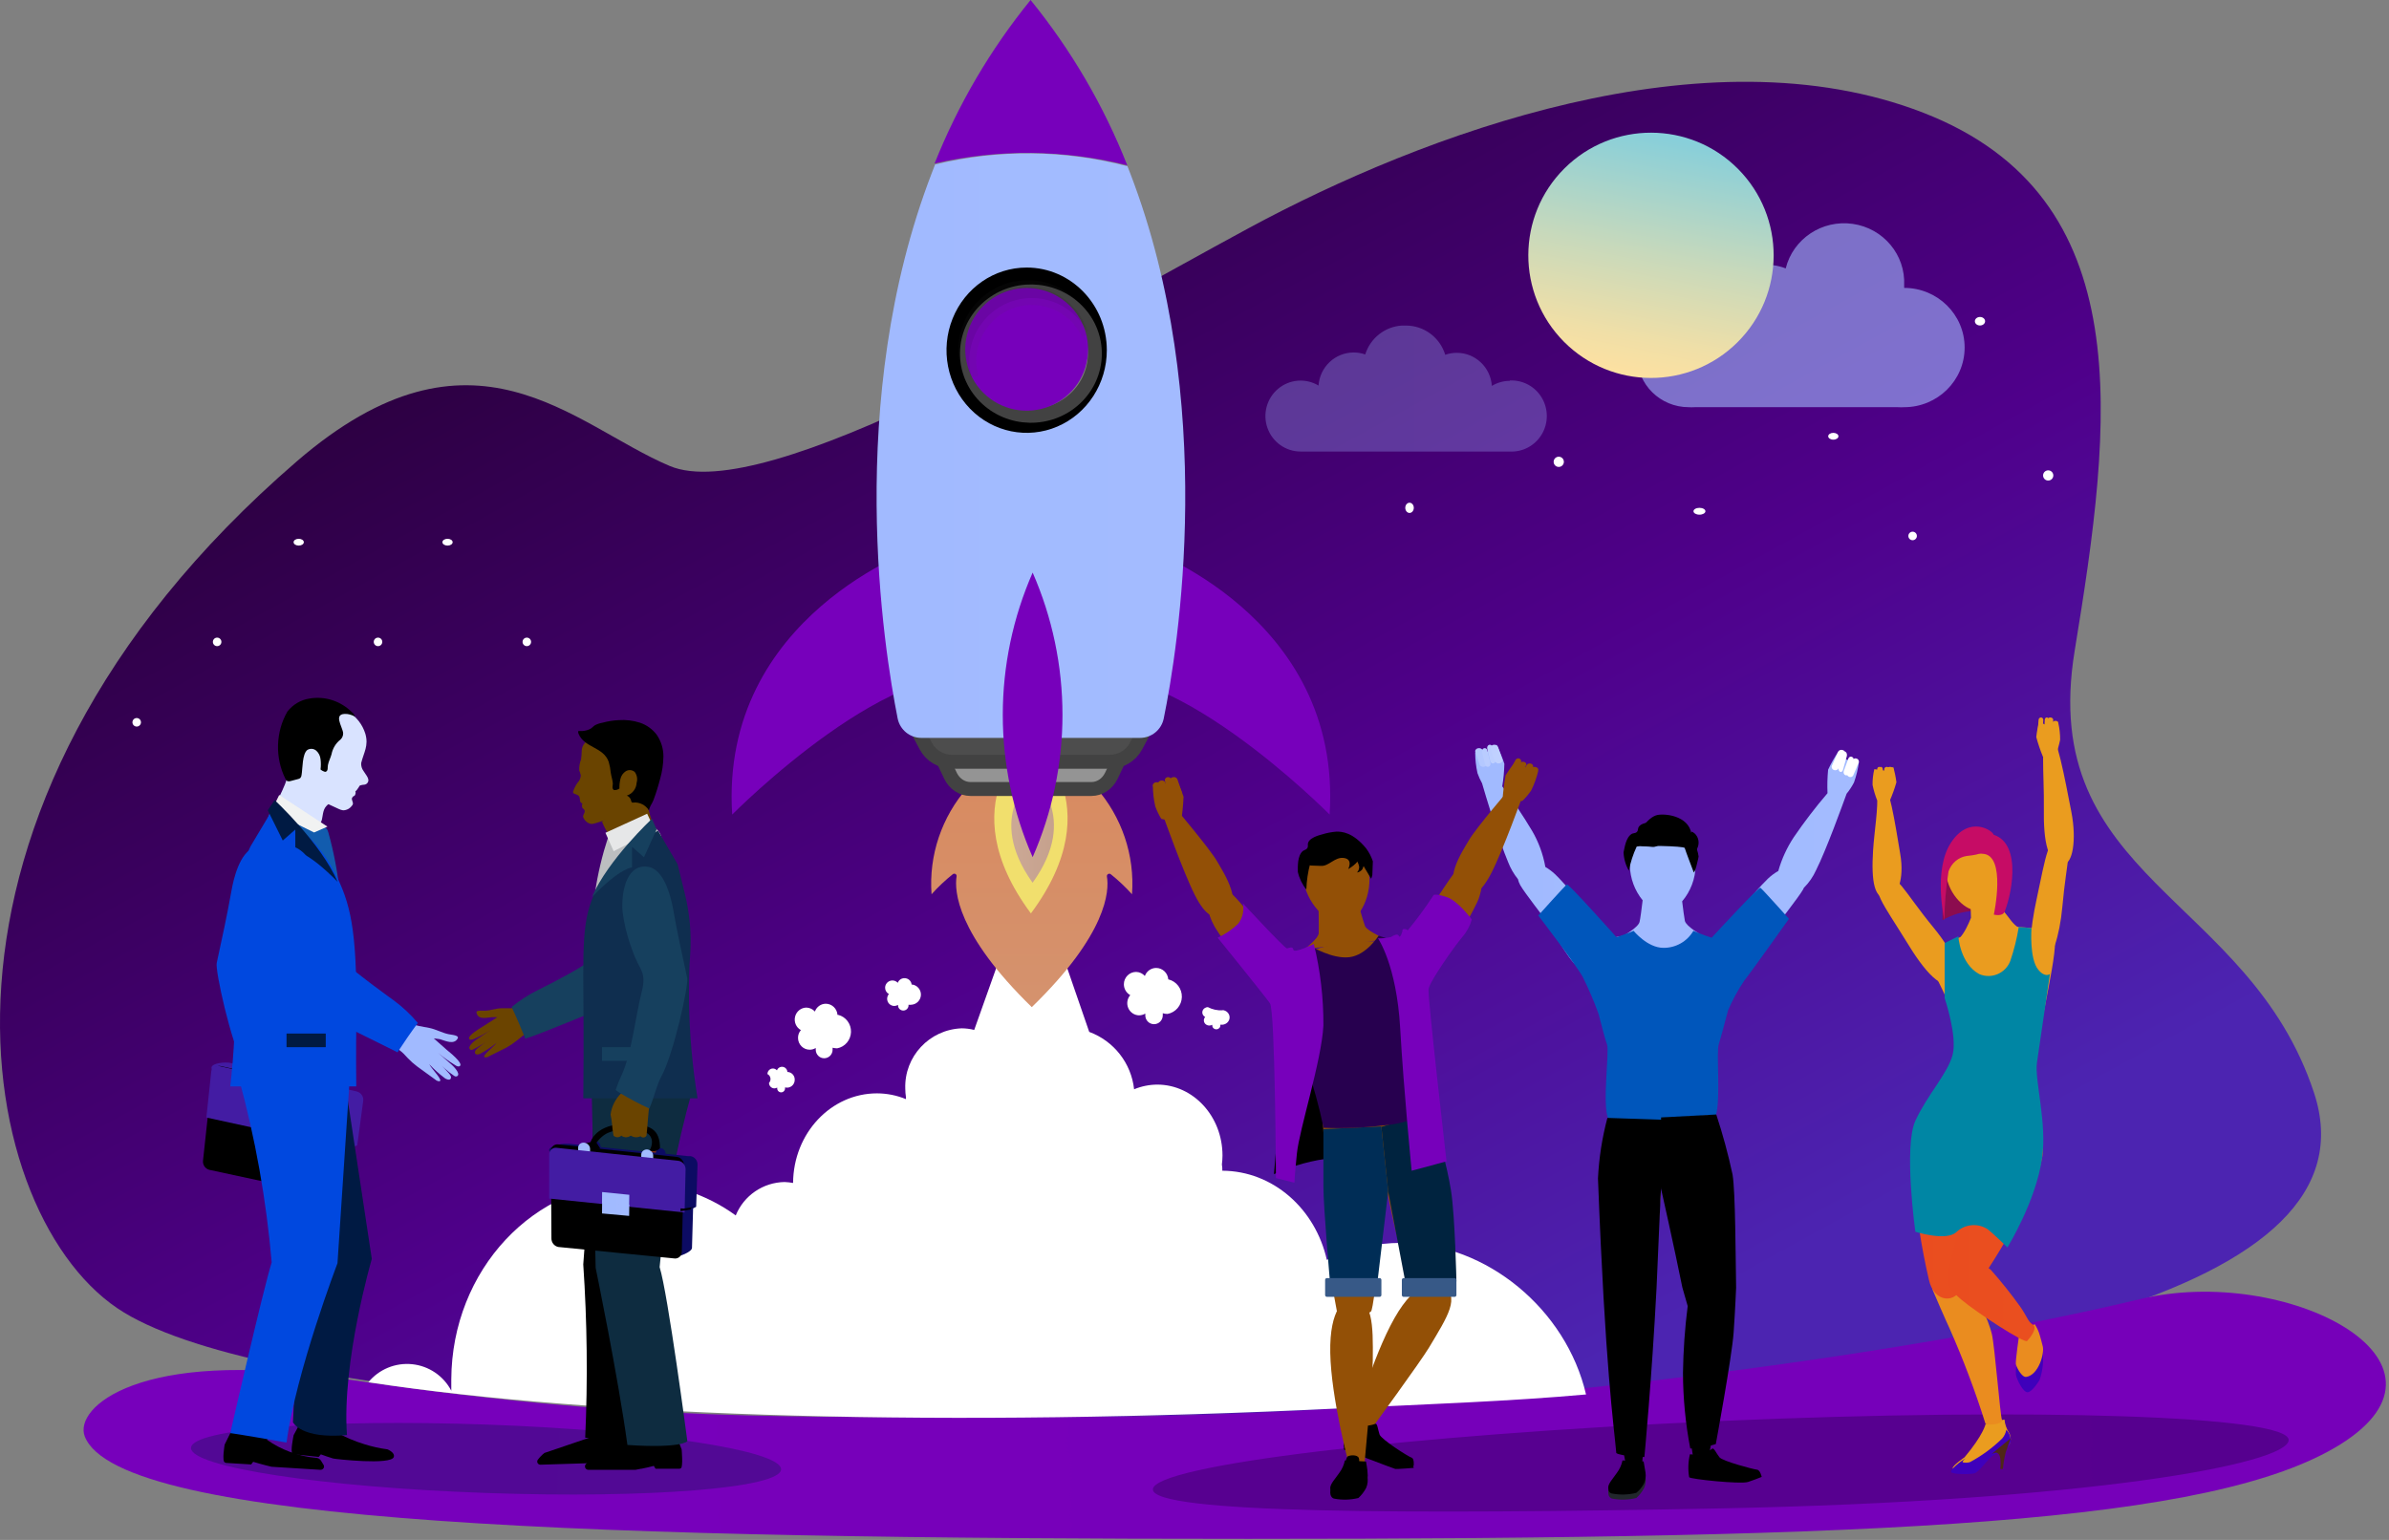 <?xml version="1.0" encoding="UTF-8"?> <svg xmlns="http://www.w3.org/2000/svg" width="594" height="383" viewBox="0 0 594 383" fill="none"><rect x="0" y="0" width="594" height="383" fill="#808080" stroke="none"/> <path d="M30.856 326.447C67.137 348.425 195.126 357.292 344.391 350.27C493.656 343.248 591.593 320.996 575.355 271.78C559.117 222.565 506.514 218.746 515.845 161.852C525.175 104.957 532.359 49.08 478.204 28.036C424.05 6.993 353.849 33.319 310.555 56.696C267.261 80.073 190.472 126.022 166.498 115.882C142.524 105.742 117.614 76.976 73.874 114.673C-27.485 202.094 -6.529 303.833 30.856 326.447Z" fill="url(#paint0_linear_145_68)"></path> <path d="M581.905 359.228C550.411 378.876 470.252 382.72 310.446 382.72C150.639 382.72 29.572 379.218 21.072 357.242C18.288 350.002 34.927 335.394 84.209 342.741C157.779 353.739 194.118 352.416 266.01 352.416C364.232 352.416 474.142 337.081 532.135 323.093C568.347 314.379 615.056 338.534 581.905 359.228Z" fill="url(#paint1_linear_145_68)"></path> <path opacity="0.4" d="M194.208 365.419C194.208 370.097 161.351 372.741 120.829 371.314C80.307 369.887 47.471 364.894 47.492 360.132C47.513 355.369 80.392 352.873 120.957 354.3C161.521 355.726 194.208 360.719 194.208 365.419Z" fill="url(#paint2_linear_145_68)"></path> <path opacity="0.4" d="M569.055 358.127C569.055 364.138 518.71 373.339 427.841 375.149C349.814 376.679 286.648 376.421 286.648 370.43C286.648 364.44 349.857 356.812 427.841 353.408C505.825 350.003 569.034 352.115 569.055 358.127Z" fill="url(#paint3_linear_145_68)"></path> <path d="M290.482 243.591C290.368 241.988 289.052 240.744 287.461 240.737C286.204 240.744 285.084 241.541 284.656 242.735C284.384 242.425 284.05 242.176 283.675 242.002C283.301 241.828 282.895 241.734 282.483 241.725C280.802 241.725 279.44 243.101 279.44 244.799C279.44 245.349 279.588 245.889 279.867 246.364C280.146 246.839 280.546 247.231 281.026 247.499C280.65 247.934 280.404 248.466 280.316 249.034C280.229 249.602 280.303 250.184 280.531 250.711C280.757 251.237 281.128 251.687 281.6 252.009C282.073 252.331 282.628 252.51 283.2 252.527C283.751 252.519 284.29 252.368 284.765 252.088C284.753 252.234 284.753 252.381 284.765 252.527C284.765 253.74 285.738 254.723 286.939 254.723C288.139 254.723 289.112 253.74 289.112 252.528C289.133 252.353 289.133 252.176 289.112 252.001C289.493 252.116 289.889 252.175 290.286 252.176C292.304 251.806 293.792 250.062 293.855 247.99C293.917 245.919 292.539 244.086 290.547 243.591L290.482 243.591ZM208.234 252.405C208.125 250.859 206.867 249.656 205.341 249.637C204.121 249.635 203.031 250.41 202.615 251.575C202.349 251.279 202.027 251.04 201.667 250.872C201.306 250.703 200.916 250.609 200.518 250.596C199.179 250.604 198.016 251.531 197.69 252.85C197.363 254.17 197.958 255.546 199.135 256.195C198.664 256.73 198.41 257.421 198.422 258.133C198.422 259.755 199.717 261.071 201.315 261.071C201.848 261.073 202.371 260.926 202.825 260.645C202.804 260.786 202.804 260.93 202.825 261.071C202.825 262.247 203.763 263.2 204.921 263.2C206.079 263.2 207.018 262.246 207.018 261.071C207.04 260.908 207.04 260.744 207.018 260.581C207.389 260.674 207.768 260.724 208.15 260.73C210.096 260.371 211.531 258.679 211.592 256.671C211.653 254.663 210.323 252.885 208.402 252.405L208.234 252.405ZM304.024 251.275C302.744 251.352 301.467 251.079 300.331 250.485C299.696 250.492 299.145 250.897 298.988 251.472C298.832 252.047 299.109 252.649 299.663 252.939C299.447 253.161 299.327 253.46 299.33 253.77C299.328 253.941 299.361 254.11 299.428 254.266C299.496 254.423 299.595 254.564 299.719 254.68C299.982 254.926 300.328 255.061 300.687 255.059C300.944 255.062 301.197 254.997 301.421 254.872C301.411 254.934 301.411 254.997 301.421 255.059C301.421 255.576 301.87 255.995 302.422 255.995C302.976 255.995 303.424 255.576 303.424 255.059C303.434 254.99 303.434 254.92 303.424 254.851C303.609 254.873 303.795 254.873 303.98 254.851C304.975 254.752 305.73 253.967 305.73 253.032C305.73 252.097 304.975 251.312 303.98 251.213L304.025 251.275H304.024ZM226.677 244.937C226.648 244.483 226.446 244.058 226.112 243.75C225.779 243.441 225.339 243.273 224.884 243.28C224.521 243.276 224.167 243.386 223.869 243.593C223.571 243.8 223.346 244.095 223.223 244.436C222.975 244.168 222.653 243.981 222.298 243.9C221.943 243.818 221.571 243.844 221.232 243.976C220.892 244.108 220.6 244.338 220.394 244.638C220.187 244.938 220.076 245.293 220.075 245.657C220.073 245.98 220.16 246.296 220.326 246.573C220.491 246.85 220.73 247.076 221.015 247.227C220.736 247.557 220.582 247.973 220.578 248.405C220.578 248.64 220.624 248.873 220.715 249.09C220.805 249.307 220.937 249.504 221.103 249.67C221.27 249.836 221.467 249.968 221.685 250.057C221.902 250.147 222.135 250.193 222.37 250.193C222.694 250.186 223.01 250.096 223.288 249.931C223.278 250.018 223.278 250.106 223.288 250.193C223.33 250.508 223.485 250.798 223.724 251.008C223.963 251.217 224.271 251.333 224.589 251.333C224.907 251.333 225.215 251.217 225.454 251.008C225.694 250.798 225.849 250.508 225.89 250.193C225.902 250.091 225.902 249.989 225.89 249.887C226.122 249.921 226.358 249.921 226.59 249.887C227.222 249.852 227.818 249.58 228.26 249.127C228.702 248.674 228.958 248.072 228.978 247.439C228.997 246.806 228.778 246.189 228.364 245.71C227.95 245.231 227.371 244.924 226.742 244.85L226.677 244.937V244.937ZM195.778 266.602C195.741 265.959 195.265 265.43 194.636 265.334C194.33 265.289 194.017 265.351 193.751 265.51C193.485 265.669 193.283 265.915 193.178 266.206C193.055 266.062 192.902 265.946 192.73 265.866C192.558 265.787 192.371 265.745 192.181 265.745C191.427 265.745 190.816 266.365 190.816 267.129C191.01 267.225 191.178 267.366 191.307 267.539C191.436 267.713 191.523 267.914 191.56 268.127C191.598 268.341 191.586 268.56 191.525 268.768C191.464 268.976 191.355 269.167 191.207 269.326C191.207 269.687 191.348 270.034 191.6 270.289C191.852 270.545 192.194 270.688 192.55 270.688C192.794 270.683 193.033 270.615 193.243 270.49V270.688C193.243 271.234 193.679 271.677 194.218 271.677C194.757 271.677 195.193 271.234 195.193 270.688C195.205 270.608 195.205 270.526 195.193 270.446C195.762 270.603 196.372 270.483 196.842 270.122C197.075 269.942 197.264 269.712 197.395 269.448C197.526 269.185 197.595 268.895 197.598 268.601C197.612 268.348 197.577 268.095 197.492 267.856C197.408 267.617 197.277 267.397 197.107 267.209C196.938 267.023 196.733 266.873 196.505 266.769C196.277 266.664 196.029 266.607 195.778 266.602Z" fill="white"></path> <path d="M333.064 350.281C353.918 349.287 375.767 348.505 394.351 346.814C389.429 325.671 369.658 309.222 348.445 309.117C342.024 309.109 335.685 310.555 329.904 313.345C327.061 300.66 316.539 291.23 303.917 291.167C303.917 290.638 303.917 290.131 303.811 289.602C303.904 288.866 303.953 288.125 303.96 287.382C303.96 277.699 296.768 269.792 287.795 269.749C285.8 269.753 283.825 270.149 281.982 270.912C281.279 264.432 276.958 258.905 270.824 256.641L262.996 233.956H250.119L242.228 256.155C241.209 255.893 240.161 255.758 239.109 255.753C231.083 256.052 224.812 262.765 225.087 270.765C225.093 271.472 225.149 272.179 225.256 272.879V273.365C222.976 272.423 220.533 271.934 218.065 271.927C206.61 271.927 197.276 281.843 197.191 294.211C196.491 294.084 195.782 294.006 195.07 293.979C189.719 294.073 184.943 297.344 182.936 302.288C175.675 297.013 166.943 294.144 157.967 294.085C132.829 293.958 112.337 315.882 112.21 343.05V345.883C111.259 344.065 109.871 342.511 108.172 341.36C106.472 340.209 104.513 339.498 102.471 339.29C100.428 339.08 98.365 339.379 96.466 340.161C94.567 340.942 92.892 342.182 91.59 343.769C149.057 352.543 236.457 354.975 333.064 350.281L333.064 350.281Z" fill="url(#paint4_linear_145_68)"></path> <path d="M272.455 195.811H240.607C234.14 203.155 230.907 212.723 231.621 222.41C233.242 220.598 235.014 218.927 236.918 217.415C237.012 217.343 237.126 217.301 237.245 217.295C237.364 217.289 237.481 217.319 237.582 217.382C237.789 217.509 237.892 217.75 237.84 217.984C237.283 221.546 237.84 232.274 256.542 250.485C275.308 232.274 275.844 221.546 275.222 217.984C275.204 217.868 275.221 217.75 275.271 217.645C275.321 217.539 275.401 217.451 275.501 217.391C275.602 217.33 275.719 217.3 275.837 217.304C275.955 217.309 276.069 217.347 276.165 217.415C278.064 218.933 279.836 220.604 281.463 222.41C282.175 212.72 278.934 203.149 272.455 195.811Z" fill="url(#paint5_linear_145_68)"></path> <path d="M256.323 183.52C256.323 183.52 235.821 199.545 256.323 227.174C276.846 199.545 256.323 183.52 256.323 183.52Z" fill="#F1DF6D"></path> <path d="M256.749 193.268C256.749 193.268 244.833 202.918 256.749 219.545C268.685 202.918 256.749 193.268 256.749 193.268Z" fill="url(#paint6_linear_145_68)"></path> <path d="M234.066 188.182L236.332 192.94C237.299 194.961 239.215 196.229 241.305 196.234H271.351C273.443 196.234 275.361 194.964 276.324 192.94L278.59 188.182H234.066Z" fill="#949494" stroke="#424242" stroke-width="3.46"></path> <path d="M227.281 180.129L230.235 185.633C231.495 187.979 234.002 189.452 236.737 189.453H275.918C278.653 189.452 281.16 187.979 282.42 185.633L285.374 180.129H227.281Z" fill="#4D4D4D" stroke="#424242" stroke-width="3.46"></path> <path d="M283.992 136.05C283.992 136.05 333.766 153.014 330.599 202.592C330.599 202.592 288.679 160.182 265.867 169.321L283.992 136.05Z" fill="#7700BB"></path> <path d="M228.684 136.05C228.684 136.05 178.888 153.014 182.055 202.592C182.055 202.592 223.976 160.182 246.787 169.321L228.684 136.05Z" fill="#7700BB"></path> <path d="M280.287 41.112C274.428 26.257 266.319 12.392 256.244 0C246.272 12.269 238.222 25.981 232.371 40.667C248.152 37.016 264.576 37.169 280.287 41.112Z" fill="#7700BB"></path> <path d="M280.987 43.023L280.329 41.341C264.673 37.236 248.242 37.083 232.512 40.894L231.684 43.023C209.845 99.759 219.757 161.328 223.195 178.706C223.769 181.506 226.224 183.517 229.074 183.519H283.47C286.319 183.517 288.775 181.506 289.349 178.706C292.914 161.328 302.826 99.759 280.987 43.023H280.987Z" fill="url(#paint7_linear_145_68)"></path> <path d="M275.199 87.076C275.207 95.391 270.357 102.893 262.91 106.082C255.464 109.27 246.889 107.517 241.185 101.64C235.481 95.763 233.772 86.919 236.856 79.236C239.939 71.552 247.207 66.541 255.27 66.541C266.268 66.541 275.187 75.731 275.199 87.076Z" fill="black"></path> <path d="M267.339 99.109C273.677 93.194 273.886 83.402 267.806 77.236C261.726 71.07 251.661 70.867 245.323 76.781C238.985 82.696 238.776 92.489 244.856 98.654C250.936 104.82 261.001 105.023 267.339 99.109Z" fill="#7C7C7C" stroke="#424242" stroke-width="3.46"></path> <path d="M270.534 86.865C270.539 89.883 269.647 92.835 267.972 95.347C266.297 97.859 263.915 99.818 261.126 100.976C258.337 102.134 255.267 102.44 252.304 101.853C249.341 101.267 246.619 99.815 244.482 97.682C242.345 95.549 240.89 92.831 240.299 89.87C239.708 86.91 240.009 83.841 241.164 81.052C242.319 78.263 244.275 75.878 246.786 74.201C249.297 72.523 252.249 71.628 255.269 71.628C263.692 71.628 270.523 78.446 270.534 86.865Z" fill="#7700BB"></path> <path opacity="0.08" d="M256.552 74.128C262.516 74.125 267.953 77.553 270.538 82.947C269 77.222 264.358 72.868 258.563 71.714C252.767 70.56 246.822 72.806 243.222 77.509C239.623 82.211 238.994 88.556 241.599 93.879C241.219 92.531 241.023 91.139 241.019 89.739C241.019 81.126 247.97 74.14 256.552 74.128Z" fill="black" stroke="#424242" stroke-width="3.46"></path> <path d="M256.758 142.408C251.86 153.564 249.332 165.615 249.332 177.798C249.332 189.981 251.86 202.031 256.758 213.188C261.648 202.03 264.173 189.98 264.173 177.798C264.173 165.616 261.648 153.566 256.758 142.408Z" fill="#7700BB"></path> <path d="M426.506 257.754C428.878 250.464 434.975 237.961 431.439 235.778C428.165 234.213 424.687 233.114 421.108 232.514H422.971C422.971 232.514 419.244 230.395 418.927 229.039C418.779 228.318 418.482 226.114 418.25 224.165C420.354 221.687 421.536 218.557 421.595 215.307C421.595 209.437 417.953 204.711 413.444 204.711C408.934 204.711 405.272 209.437 405.25 215.307C405.327 218.447 406.444 221.473 408.426 223.911C408.172 226.03 407.854 228.488 407.664 229.272C407.367 230.649 403.662 232.726 403.62 232.747C400.636 233.173 397.736 234.06 395.025 235.375C391.426 237.494 397.65 250.676 400.021 257.965C400.593 259.703 400.508 267.565 400.275 274.516C400.275 276.233 398.814 284.116 399.047 287.379C399.047 288.354 410.12 294.394 413.211 294.563V294.33C416.281 294.182 427.311 288.164 427.374 287.189C427.608 283.925 426.104 277.292 426.062 275.576C425.729 269.633 425.878 263.673 426.506 257.754Z" fill="url(#paint8_linear_145_68)"></path> <path d="M386.618 217.396C385.892 216.716 385.092 216.118 384.234 215.613C383.669 212.425 382.54 209.363 380.901 206.57C378.637 202.777 376.172 199.106 373.518 195.574C373.828 193.721 374.004 191.848 374.046 189.97C373.515 188.337 372.86 186.747 372.084 185.215C372.084 185.215 371.092 186.786 370.164 186.913C369.236 187.04 366.789 187.125 366.789 187.125C366.793 188.861 366.984 190.59 367.359 192.284C367.667 193.156 368.048 194.001 368.497 194.81C369.109 196.933 372.717 209.139 374.974 214.404C375.565 215.938 376.39 217.371 377.42 218.649C377.538 219.169 377.73 219.67 377.99 220.135C379.045 222.024 384.002 228.308 384.783 229.454C385.563 230.601 387.103 233.7 390.077 237.945C393.052 242.191 396.722 243.358 398.916 241.724C404.928 237.223 389.402 220.008 386.618 217.396Z" fill="url(#paint9_linear_145_68)"></path> <path d="M458.84 188.859C457.92 188.623 457.107 186.91 457.107 186.91C456.135 188.347 455.277 189.858 454.541 191.429C454.353 193.372 454.303 195.326 454.391 197.276C451.398 200.768 448.599 204.421 446.007 208.22C444.3 210.804 443.001 213.635 442.157 216.615C441.221 217.152 440.352 217.799 439.569 218.542C436.832 221.113 421.09 238.546 427.079 243C429.324 244.649 433.024 243.407 436.04 239.188C439.056 234.969 440.682 231.757 441.43 230.621C442.179 229.486 447.247 223.126 448.317 221.219L448.509 220.812C449.779 219.544 450.808 218.057 451.546 216.422C454.049 211.475 458.134 200.167 459.139 197.405C459.849 196.536 460.465 195.596 460.978 194.599C461.568 192.949 461.977 191.24 462.198 189.501C462.198 189.501 459.738 189.095 458.84 188.859Z" fill="url(#paint10_linear_145_68)"></path> <path d="M405.961 280.153C400.559 280.153 398.456 284.025 398.601 295.94C398.745 307.855 400.435 320.811 401.177 322.684C401.92 324.556 409.589 324.598 410.331 323.513C411.073 322.428 413.011 297.685 413.011 293.727C413.011 289.77 411.898 280.175 405.961 280.153Z" fill="#FFBD95"></path> <path d="M400.735 331.243L401.022 319.947C401.028 319.734 401.117 319.533 401.271 319.387C401.425 319.241 401.631 319.161 401.843 319.167L409.666 319.366C409.878 319.371 410.08 319.461 410.226 319.615C410.373 319.769 410.452 319.975 410.446 320.187L410.159 331.484C410.154 331.696 410.064 331.898 409.91 332.044C409.756 332.19 409.55 332.269 409.338 332.264L401.515 332.065C401.41 332.062 401.306 332.039 401.21 331.996C401.114 331.953 401.027 331.892 400.955 331.816C400.882 331.739 400.826 331.65 400.788 331.551C400.75 331.453 400.732 331.349 400.735 331.243Z" fill="#FFBD95"></path> <path d="M405.159 324.655C403.436 324.655 400.507 324.805 400.722 336.021C401.249 345.44 402.415 354.811 404.212 364.072H408.282C408.282 364.072 410.436 342.24 410.436 338.337C410.544 329.202 410.609 324.655 405.159 324.655Z" fill="black"></path> <path d="M420.64 280.214C426.119 279.618 428.637 283.26 429.729 295.122C430.82 306.985 430.38 320.083 429.729 322.02C429.078 323.959 421.333 324.811 420.535 323.809C419.738 322.808 415.225 298.381 414.826 294.526C414.427 290.671 414.679 280.875 420.64 280.214Z" fill="#FFBD95"></path> <path d="M429.168 318.298H421.442C420.999 318.298 420.641 318.656 420.641 319.099V331.059C420.641 331.502 420.999 331.86 421.442 331.86H429.168C429.611 331.86 429.969 331.502 429.969 331.059V319.099C429.969 318.656 429.611 318.298 429.168 318.298Z" fill="#FFBD95"></path> <path d="M425.693 323.837C424.063 323.67 420.027 323.838 419.129 334.749C418.233 345.66 420.903 361.953 420.903 361.953L424.98 361.574C424.98 361.574 428.914 341.539 429.322 337.65C430.321 328.82 430.831 324.405 425.693 323.837Z" fill="black"></path> <path d="M444.81 228.52C444.81 228.52 438.129 221.051 437.704 220.797C437.279 220.543 427.599 231.038 425.578 233.218C423.131 232.435 421.046 231.504 421.046 231.504C419.513 234.146 416.668 235.763 413.6 235.736C409.601 235.736 406.176 231.504 406.176 231.504C406.176 231.504 404.283 232.329 401.921 233.091C401.921 233.091 390.029 219.739 389.603 219.972C389.178 220.205 382.477 227.695 382.477 227.695C382.477 227.695 392.178 240.391 393.539 242.993C395.023 245.961 396.33 249.013 397.453 252.134C398.432 255.964 399.304 259.159 399.581 259.794C400.198 261.572 398.334 274.564 399.865 278.246L413.01 279.093L413.473 278.034L426.663 277.315C427.875 273.083 426.663 261.381 427.386 259.604C427.62 258.927 428.599 255.372 429.662 251.288C430.771 248.708 432.117 246.235 433.683 243.903C435.555 241.555 444.81 228.52 444.81 228.52Z" fill="#0056BB"></path> <path d="M413.01 295.189V278.477L399.662 278.034C398.353 282.952 397.568 287.995 397.32 293.079C399.13 340.452 401.216 353.957 401.876 361.385C402.877 362.165 408.858 362.376 408.858 362.376C408.858 362.376 410.71 343.026 411.882 320.321C412.265 310.615 413.01 295.189 413.01 295.189ZM431.667 320.247C431.534 312.931 431.512 296.445 430.782 292.116C429.7 287.07 428.348 282.087 426.732 277.186L413.01 277.911V295.656C413.01 295.656 416.33 310.414 418.299 320.204L419.627 324.832C418.924 330.336 418.532 335.876 418.454 341.425C418.474 347.745 419.081 354.05 420.269 360.257C422.43 360.202 424.57 359.828 426.621 359.148C426.621 359.148 430.627 337.437 431.048 331.422C431.468 325.408 431.667 320.247 431.667 320.247Z" fill="black"></path> <path d="M404.999 216.538C404.201 215.148 403.748 213.586 403.68 211.984C403.956 210.782 404.254 208.188 405.807 207.344C406.169 207.155 407.19 207.344 407.275 206.206C407.424 204.498 410.828 204.413 411.211 204.392C412.433 204.253 413.669 204.253 414.892 204.392C416.21 204.603 418.848 205.278 421.273 209.685C421.816 210.727 422.176 211.853 422.337 213.017C422.337 213.333 421.635 215.99 421.593 216.201C421.465 216.479 421.316 216.748 421.146 217.002C421.146 217.002 419.018 211.435 418.891 210.908C418.763 210.381 407.637 210.213 406.935 210.571C406.05 212.474 405.4 214.478 404.999 216.538Z" fill="black"></path> <path d="M367.5 186.089C367.999 185.981 368.512 186.216 368.653 186.617L369.726 189.768C369.79 189.964 369.753 190.173 369.626 190.347C369.498 190.522 369.289 190.648 369.045 190.698C368.547 190.806 368.033 190.571 367.893 190.17L366.819 187.019C366.788 186.922 366.781 186.818 366.798 186.717C366.816 186.616 366.858 186.521 366.92 186.44C367.048 186.265 367.256 186.139 367.5 186.089Z" fill="url(#paint11_linear_145_68)"></path> <path d="M368.982 186.089C369.341 185.981 369.71 186.216 369.81 186.617L370.581 189.768C370.678 190.17 370.468 190.585 370.111 190.698C369.748 190.807 369.374 190.573 369.265 190.169L368.512 187.019C368.461 186.826 368.481 186.62 368.571 186.441C368.66 186.265 368.808 186.138 368.982 186.089Z" fill="url(#paint12_linear_145_68)"></path> <path d="M370.263 185.237C370.618 185.14 370.979 185.372 371.087 185.766L371.855 188.919C371.95 189.322 371.742 189.737 371.386 189.85C371.026 189.96 370.653 189.725 370.544 189.321L369.776 186.189C369.692 185.776 369.904 185.359 370.263 185.237Z" fill="url(#paint13_linear_145_68)"></path> <path d="M371.294 185.242C371.799 185.132 372.321 185.366 372.474 185.77L373.548 188.92C373.666 189.327 373.366 189.737 372.867 189.851C372.368 189.959 371.853 189.723 371.713 189.322L370.639 186.193C370.503 185.785 370.793 185.364 371.294 185.242Z" fill="url(#paint14_linear_145_68)"></path> <path d="M461.662 188.667C461.254 188.5 460.784 188.685 460.61 189.08L459.29 192.17C459.209 192.364 459.211 192.581 459.295 192.772C459.379 192.965 459.538 193.116 459.737 193.193C459.844 193.242 459.96 193.267 460.077 193.268C460.194 193.268 460.309 193.244 460.416 193.196C460.522 193.149 460.616 193.08 460.692 192.993C460.768 192.906 460.824 192.804 460.856 192.693L462.177 189.602C462.271 189.209 462.051 188.809 461.662 188.667Z" fill="white"></path> <path d="M460.481 188.243C460.128 188.077 459.722 188.261 459.57 188.656L458.427 191.769C458.293 192.172 458.463 192.622 458.815 192.792C459.173 192.943 459.574 192.752 459.725 192.357L460.868 189.266C460.944 189.073 460.945 188.854 460.872 188.66C460.838 188.567 460.787 188.482 460.719 188.411C460.652 188.339 460.571 188.282 460.481 188.243ZM458.864 186.977C458.569 186.795 458.231 186.997 458.105 187.429L457.152 190.81C457.094 191.026 457.095 191.254 457.156 191.469C457.216 191.679 457.331 191.845 457.475 191.929C457.77 192.111 458.108 191.909 458.234 191.477L459.187 188.096C459.245 187.88 459.244 187.653 459.183 187.437C459.123 187.227 459.008 187.062 458.864 186.977Z" fill="white"></path> <path d="M458.214 186.559C457.987 186.467 457.735 186.462 457.505 186.546C457.395 186.584 457.294 186.644 457.208 186.722C457.122 186.801 457.053 186.896 457.005 187.001L455.488 190.4C455.289 190.831 455.506 191.327 455.976 191.518C456.445 191.678 456.969 191.472 457.16 191.053L458.677 187.747C458.745 187.646 458.788 187.531 458.802 187.41C458.815 187.289 458.799 187.167 458.755 187.054C458.666 186.824 458.467 186.643 458.214 186.559Z" fill="white"></path> <path d="M420.188 361.69C419.738 363.56 419.672 365.501 419.993 367.397C420.167 367.866 432.784 369.195 434.654 368.57C435.792 368.189 436.916 367.772 438.026 367.319C438.026 367.319 437.679 365.599 436.852 365.521C436.025 365.443 428.324 363.43 427.519 362.433C426.714 361.436 426.083 359.794 425.627 360.381C424.086 361.46 422.123 361.932 420.188 361.69Z" fill="black"></path> <path d="M408.623 364.325L403.399 364.072C403.174 365.23 402.695 366.323 401.998 367.275C401.106 368.665 399.726 370.097 399.874 371.193C399.874 371.91 400.235 372.647 400.915 372.731C402.886 373.102 404.914 373.045 406.861 372.563C407.659 371.845 408.321 370.988 408.815 370.035C409.194 369.136 409.29 368.144 409.09 367.19L408.623 364.325Z" fill="#22272C"></path> <path d="M408.67 363.47L403.418 363.224C403.184 364.352 402.703 365.414 402.009 366.333C401.113 367.683 399.725 369.054 399.874 370.138C399.874 370.813 400.195 371.385 400.878 371.467C402.86 371.832 404.902 371.769 406.855 371.283C407.608 370.663 408.238 369.907 408.712 369.054C409.133 368.184 409.282 367.207 409.139 366.252L408.67 363.47V363.47Z" fill="black"></path> <path d="M404.58 362.609C403.973 362.951 403.68 366.194 403.68 366.376C403.68 366.557 404.747 366.658 405.124 366.597C406.715 366.335 407.343 363.737 406.966 362.951C406.589 362.165 405.082 362.326 404.58 362.609Z" fill="black"></path> <path d="M412.194 202.674C414.544 202.287 420.638 203.128 420.638 208.332C420.673 209.252 420.197 210.105 419.431 210.491C419.431 210.491 419.14 208.9 416.748 208.355C414.357 207.81 412.839 210.9 410.737 210.628C408.637 210.355 407.43 210.809 407.098 209.264C406.765 207.718 409.532 203.151 412.194 202.674Z" fill="black"></path> <path d="M418.945 209.265C418.945 209.265 420.725 209.265 421.223 210.188C421.369 210.449 421.458 210.738 421.486 211.035C421.513 211.333 421.478 211.633 421.383 211.916C421.853 211.437 422.171 210.804 422.291 210.109C422.531 208.718 421.834 207.337 420.636 206.83L418.945 209.265Z" fill="black"></path> <path d="M482.977 228.869C485.287 227.503 487.894 226.715 490.575 226.573C493.183 226.159 495.847 226.274 498.409 226.913L499.09 218.407L497.132 210.221L485.105 212.347L482.977 221.236V228.869Z" fill="#8C0C4F"></path> <path d="M498.395 353.052C498.509 354.245 498.911 355.391 499.569 356.392C499.811 356.846 499.937 357.352 499.937 357.866C499.937 358.38 499.811 358.886 499.569 359.34C498.283 360.497 496.793 360.082 495.258 361C493.723 361.916 491.353 365.366 490.044 365.628C488.734 365.89 485.732 365.803 485.529 365.191C485.326 364.58 488.463 362.441 488.463 362.441C493.159 356.851 493.678 354.21 493.678 354.21C495.224 353.723 496.8 353.336 498.395 353.052Z" fill="url(#paint15_linear_145_68)"></path> <path d="M488.736 362.68C488.736 362.68 487.867 363.389 487.997 363.625C488.127 363.861 489.497 363.818 489.845 363.625C492.776 362.052 495.47 360.072 497.845 357.742C498.367 357.13 498.712 356.389 498.845 355.596C499.241 355.987 499.542 356.462 499.727 356.987C499.911 357.511 499.974 358.07 499.91 358.623C499.794 359.025 499.618 359.409 499.389 359.761C498.202 360.563 496.959 361.28 495.671 361.907C494.171 362.831 492.106 366.201 490.823 366.459C489.54 366.717 485.301 366.695 485.105 366.094C484.91 365.493 487.258 363.582 488.736 362.68Z" fill="url(#paint16_linear_145_68)"></path> <path d="M499.938 357.715C499.938 357.715 498.975 360.321 498.7 361.189C498.369 362.556 498.132 363.944 497.99 365.344H497.349C497.349 365.344 498.105 359.992 495.355 361.588C494.553 362.081 499.938 357.715 499.938 357.715Z" fill="#4F2718"></path> <path d="M487.34 318.689C491.371 320.78 494.472 328.579 495.237 331.715C496.001 334.852 497.304 352.081 497.779 353.147C498.255 354.214 493.81 354.674 493.645 354.026C491.115 345.968 488.133 338.059 484.715 330.335C483.97 328.788 480.87 321.658 480.58 320.926C479.443 317.184 485.045 317.477 487.34 318.689Z" fill="url(#paint17_linear_145_68)"></path> <path d="M501.714 338.454C501.299 339.563 501.138 340.75 501.241 341.929C501.52 343.275 503.046 346.271 504.121 346.271C505.196 346.271 506.894 343.622 507.13 343.188C507.963 340.776 508.199 338.198 507.818 335.675L501.714 338.454Z" fill="url(#paint18_linear_145_68)"></path> <path d="M486.665 244.271C488.486 242.947 485.568 236.578 480.916 230.902C472.82 221.065 471.679 216.714 468.235 218.774C464.79 220.834 468.235 224.786 473.939 234.056C478.393 241.392 482.891 247.004 486.665 244.271Z" fill="#EA9C1F"></path> <path d="M510.638 232.51C509.525 230.82 504.214 230.798 502.24 230.566C499.633 230.548 497.028 230.739 494.451 231.137C491.897 231.653 489.384 232.359 486.935 233.25C485.13 234.158 480.154 236.017 479.672 237.983C478.937 240.92 489.98 254.592 486.284 264.206C485.046 267.397 477.887 275.849 477.887 279.272C477.887 283.499 490.127 289.352 490.127 289.352L490.882 289.563L491.638 289.753C491.638 289.753 505.2 290.831 507.237 287.175C508.916 284.196 505.536 269.341 505.956 265.242C506.964 254.697 512.317 235.024 510.638 232.51Z" fill="#EA9C1F"></path> <path d="M477.683 279.895C475.932 282.614 475.548 287.689 475.868 294.347C476.521 302.377 477.762 310.349 479.583 318.198C480.8 324.15 486.587 324.342 487.804 319.782C488.146 318.54 491.135 292.998 491.028 290.108C490.921 287.217 491.028 281.907 489.192 278.568C487.825 276.042 480.288 275.892 477.683 279.895Z" fill="url(#paint19_linear_145_68)"></path> <path d="M496.534 219.545L492.932 220.209L489.309 220.851C489.805 223.295 490.057 225.782 490.063 228.276C489.398 229.917 488.434 232.049 487.219 233.32L494.838 231.315L502.06 230.777C500.487 230 499.494 228.094 498.314 226.778C497.487 224.43 496.891 222.008 496.534 219.545ZM469.717 223.26C471.676 222.788 473.572 218.838 472.477 212.399C471.234 204.974 469.612 194.307 467.842 194.543C467 194.65 466.494 195.723 466.684 197.355C467.063 200.767 466.031 206.669 465.715 211.584C465.251 219.139 465.968 224.14 469.717 223.26ZM508.012 239.036C510.065 239.245 512.117 232.779 512.774 225.604C513.862 213.215 515.874 209.335 512.425 208.585C509.305 207.917 508.669 212.944 506.432 223.393C504.687 231.465 503.928 238.494 508.012 239.037V239.036Z" fill="#EA9C1F"></path> <path d="M513.234 214.869C515.241 214.697 516.407 209.139 515.025 201.943C513.428 193.756 511.291 182.015 509.522 182.252C507.105 182.597 508.313 192.765 508.184 200.995C508.054 209.225 509.09 215.214 513.234 214.869ZM483.824 216.259C483.824 221.75 488.338 226.284 491.122 226.326C493.907 226.369 497.555 221.942 498.167 216.408C498.779 210.873 495.531 207.319 491.417 207.255C487.304 207.192 483.909 210.767 483.824 216.259Z" fill="#EA9C1F"></path> <path d="M494.561 210.287C493.987 211.941 492.41 212.543 489.029 212.886C486.949 213.184 485.198 214.664 484.48 216.732C483.844 220.747 483.501 224.804 483.455 228.869C483.455 228.869 480.566 216.431 485.115 209.535C489.664 202.639 495.504 206.592 495.688 207.602C495.79 208.203 494.848 209.578 494.561 210.287Z" fill="#C60C65"></path> <path d="M490.109 209.653C490.109 209.653 489.781 212.216 492.959 212.344C498.966 212.579 495.744 227.468 495.744 227.468C495.744 227.468 497.936 228.065 498.44 226.698C500.5 221.615 502.824 208.094 494.187 207.325C487.983 206.77 490.109 209.653 490.109 209.653V209.653Z" fill="#C60C65"></path> <path d="M502.025 332.036C502.025 332.036 501.099 338.513 501.218 339.243C501.336 339.972 502.689 342.625 503.805 342.448C506.891 341.984 508.363 336.568 507.912 334.844C507.627 333.849 507.413 332.788 507.176 332.103C506.897 331.113 506.464 330.173 505.894 329.317L502.025 332.036Z" fill="url(#paint20_linear_145_68)"></path> <path d="M485.454 315.7C483.526 318.242 483.676 319.866 487.595 323.176C491.515 326.488 503.401 334.178 504.022 333.516C504.643 332.854 506.871 330.183 505.35 329.371C504.322 328.816 503.894 327.235 502.287 324.949C500.019 321.786 497.588 318.742 495.006 315.828C493.785 314.717 488.559 311.577 485.454 315.7Z" fill="url(#paint21_linear_145_68)"></path> <path d="M507.817 283.861C508.524 286.939 507.023 291.692 504.429 297.7C500.994 304.833 497.031 311.698 492.57 318.239C489.333 323.284 483.821 321.463 484.272 316.857C484.401 315.601 490.576 291.19 491.691 288.572C492.807 285.955 494.586 281.077 497.481 278.628C499.582 276.827 506.766 279.277 507.817 283.862L507.817 283.861Z" fill="url(#paint22_linear_145_68)"></path> <path d="M467.201 190.725C467.467 190.713 467.692 190.966 467.71 191.297L467.829 193.902C467.838 194.063 467.795 194.222 467.708 194.342C467.622 194.462 467.5 194.532 467.371 194.537C467.242 194.549 467.115 194.495 467.019 194.387C466.919 194.269 466.864 194.12 466.862 193.966L466.743 191.382C466.734 191.219 466.777 191.058 466.863 190.934C466.949 190.811 467.071 190.736 467.201 190.725Z" fill="#EA9C1F"></path> <path d="M467.622 190.726C467.751 190.714 467.878 190.769 467.974 190.877C468.07 190.985 468.127 191.137 468.131 191.298L468.249 193.903C468.259 194.063 468.216 194.222 468.129 194.342C468.043 194.462 467.921 194.532 467.792 194.537C467.663 194.549 467.536 194.495 467.44 194.387C467.34 194.269 467.285 194.12 467.283 193.966L467.164 191.361C467.155 191.03 467.357 190.749 467.622 190.726ZM469.096 190.725C469.424 190.723 469.699 190.943 469.732 191.233L469.88 193.549C469.892 193.692 469.837 193.833 469.729 193.94C469.621 194.046 469.469 194.109 469.308 194.114C469.147 194.125 468.988 194.078 468.86 193.981C468.801 193.937 468.751 193.88 468.715 193.815C468.679 193.751 468.657 193.679 468.651 193.605L468.502 191.308C468.489 191.003 468.752 190.745 469.096 190.725Z" fill="#EA9C1F"></path> <path d="M469.906 190.725C470.365 190.723 470.751 190.942 470.796 191.23L471.004 193.534C471.021 193.678 470.945 193.821 470.795 193.93C470.644 194.039 470.431 194.105 470.203 194.115C469.738 194.126 469.344 193.902 469.312 193.609L469.075 191.305C469.058 191.002 469.426 190.745 469.906 190.725Z" fill="#EA9C1F"></path> <path d="M469.853 199.201C470.511 197.692 471.07 196.141 471.526 194.559C471.361 193.262 471.093 191.979 470.723 190.725C470.723 190.725 469.63 191.734 468.849 191.673C468.068 191.613 466.037 191.29 466.037 191.29C465.721 192.577 465.571 193.9 465.592 195.225C465.858 196.506 466.231 197.761 466.707 198.979L469.853 199.201ZM511.113 179.282C510.918 179.274 510.724 179.315 510.576 179.399C510.428 179.482 510.338 179.6 510.324 179.727L510.146 181.737C510.131 181.998 510.432 182.222 510.833 182.248C511.227 182.249 511.557 182.057 511.596 181.803L511.775 179.777C511.789 179.654 511.727 179.533 511.602 179.441C511.479 179.348 511.302 179.291 511.113 179.282Z" fill="#EA9C1F"></path> <path d="M509.818 178.435C509.63 178.422 509.443 178.475 509.29 178.586C509.146 178.694 509.061 178.846 509.055 179.007L508.877 181.591C508.863 181.754 508.928 181.915 509.057 182.039C509.186 182.161 509.368 182.237 509.564 182.248C509.957 182.25 510.288 182.002 510.327 181.676L510.505 179.07C510.519 178.909 510.454 178.751 510.324 178.631C510.184 178.507 510.005 178.438 509.818 178.435Z" fill="#EA9C1F"></path> <path d="M508.935 178.435C508.805 178.423 508.676 178.478 508.577 178.584C508.474 178.702 508.415 178.851 508.409 179.007L508.291 181.591C508.281 181.934 508.491 182.225 508.766 182.248C509.031 182.26 509.256 182.006 509.274 181.675L509.393 179.071C509.402 178.909 509.359 178.751 509.272 178.631C509.186 178.511 509.065 178.44 508.935 178.435H508.935ZM507.528 178.435C507.447 178.429 507.365 178.44 507.289 178.466C507.212 178.492 507.141 178.533 507.08 178.587C506.957 178.696 506.882 178.851 506.871 179.017L506.68 181.601C506.678 181.761 506.735 181.915 506.841 182.035C506.947 182.154 507.093 182.23 507.252 182.248C507.413 182.252 507.569 182.194 507.688 182.086C507.807 181.977 507.879 181.827 507.888 181.666L508.037 179.017C508.034 178.875 507.981 178.74 507.888 178.633C507.795 178.527 507.668 178.457 507.528 178.435Z" fill="#EA9C1F"></path> <path d="M507.948 188.182C507.291 186.595 506.74 184.967 506.297 183.308C506.443 181.946 506.704 180.599 507.078 179.281C507.078 179.281 508.172 180.341 508.975 180.277C509.778 180.214 511.787 179.875 511.787 179.875C512.092 181.224 512.241 182.603 512.233 183.986C511.957 185.325 511.584 186.642 511.117 187.927L507.948 188.182Z" fill="#EA9C1F"></path> <path d="M506.475 264.25C507.106 259.887 509.689 242.243 509.689 242.243C509.689 242.243 508.513 243.255 506.812 241.189C504.522 238.47 505.11 230.818 505.11 230.818L501.94 230.565C501.476 233.429 500.774 236.25 499.839 238.997C499.559 239.729 499.134 240.398 498.589 240.962C498.044 241.527 497.39 241.975 496.668 242.281C495.946 242.586 495.171 242.742 494.387 242.739C493.604 242.736 492.83 242.575 492.111 242.264C487.323 239.65 486.924 232.863 486.924 232.863L483.521 234.549V248.251C483.521 248.251 486.714 257.694 485.496 262.353C484.277 267.012 479.195 272.302 476.234 278.753C473.273 285.203 476.234 306.346 476.234 306.346C476.234 306.346 484.067 308.854 486.525 306.346C487.547 305.408 488.852 304.835 490.235 304.716C491.619 304.598 493.002 304.941 494.169 305.692C495.576 306.746 499.125 310.245 499.125 310.245C499.125 310.245 506.224 298.757 507.736 288.028C509.037 279.364 505.825 268.613 506.475 264.25Z" fill="url(#paint23_linear_145_68)"></path> <path d="M316.754 292.021C321.441 289.861 326.455 288.493 331.59 287.973C338.769 287.57 320.906 243.28 320.906 243.28L316.754 292.021Z" fill="black"></path> <path d="M358.574 319.625C357.09 318.739 352.274 318.005 346.704 327.856C341.135 337.707 336.684 354.105 336.684 354.105L340.834 355.595C340.834 355.595 353.241 338.615 355.306 335.158C359.994 327.316 363.262 322.434 358.574 319.625Z" fill="#935006"></path> <path d="M336.19 353.9C335.149 355.668 334.453 357.618 334.141 359.646C334.141 360.163 345.85 365.042 347.834 364.917C349.818 364.793 351.497 364.587 351.497 364.587C351.497 364.587 351.715 362.747 350.952 362.519C350.189 362.292 343.451 358.013 343.015 356.773C342.579 355.533 342.47 353.693 341.838 354.169C339.993 354.82 337.965 354.724 336.19 353.9Z" fill="black"></path> <path d="M351.271 364.397C349.914 364.593 348.544 364.685 347.174 364.674C346.685 364.575 340.4 361.092 336.791 359.668C335.751 359.233 334.88 358.758 334.455 358.58C334.031 358.402 334.159 359.648 334.159 359.648V360.519C334.159 360.519 346.451 365.228 346.897 365.326C347.343 365.425 351.526 365.069 351.526 365.069L351.271 364.397H351.271Z" fill="black"></path> <path d="M350.85 258.254C352.173 250.73 356.457 237.551 352.614 235.912C347.616 233.81 334.092 233.957 334.092 233.957V234.189C334.092 234.189 320.862 237.215 316.662 240.662C313.429 243.31 321.409 255.374 324.769 262.184C326.779 267.356 328.141 272.757 328.821 278.263C329.01 279.965 329.346 287.826 330.039 291.02C330.228 291.966 341.022 295.708 344.949 295.834C348.015 295.939 357.948 287.784 357.886 286.817C357.654 283.58 354.588 276.098 354.294 274.417C353.139 267.586 350.535 260.04 350.85 258.254Z" fill="#935006"></path> <path d="M322.642 247.62C324.759 245.877 324.4 242.078 321.034 238.258C317.668 234.439 314.937 232.218 314.048 231.242C313.158 230.266 308.163 224.038 306.575 222.606C305.159 221.029 302.743 220.785 301.029 222.046C299.631 223.229 300.097 227.09 301.939 230.349C303.781 233.609 316.948 252.291 322.642 247.62ZM339.402 230.348C338.883 229.045 337.111 222.512 337.111 222.512L332.509 223.132V223.359L327.885 223.98C327.885 223.98 328.101 230.741 327.993 232.126C327.885 233.511 324.385 236.074 324.385 236.074L344.738 233.614C344.738 233.614 340.006 231.65 339.402 230.348Z" fill="#935006"></path> <path d="M338.38 228.505C337.839 226.588 337.315 224.666 336.807 222.74L336.471 222.512L332.275 223.092V223.32L327.785 223.943C327.785 223.943 327.995 230.724 327.89 232.113C327.785 233.503 324.387 236.074 324.387 236.074H324.827L333.534 232.404C335.235 231.246 336.848 229.964 338.359 228.567L338.38 228.505ZM337.563 280.58C331.845 280.452 329.54 284.338 329.475 296.339C329.482 306.303 330.458 316.244 332.388 326.02C333.149 327.92 340.106 327.194 340.911 326.127C341.715 325.059 344.672 298.367 344.737 294.438C344.803 290.509 343.781 280.729 337.563 280.58Z" fill="#935006"></path> <path d="M336.072 322.96C334.424 322.96 330.549 325.267 330.755 336.458C330.961 347.648 335.351 364.072 335.351 364.072H339.267C339.267 364.072 341.328 342.267 341.328 338.294C341.431 329.26 341.308 322.96 336.072 322.96ZM350.509 281.504C356.059 280.819 358.695 284.437 359.992 296.488C361.021 305.881 361.128 315.352 360.311 324.766C359.758 326.714 353.145 326.671 352.252 325.686C351.359 324.702 345.384 299.999 344.917 296.146C344.449 292.293 344.491 282.275 350.509 281.504ZM348.199 244.436C345.809 242.9 345.721 238.998 348.726 234.711C351.73 230.425 354.252 227.823 355.064 226.735C355.875 225.648 360.24 218.716 361.643 217.053C362.946 215.322 365.37 214.801 367.301 215.838C368.881 216.883 368.881 220.871 367.301 224.368C365.722 227.865 354.538 248.552 348.199 244.436ZM304.198 227.631C302.057 228.552 299.917 228.21 297.048 222.532C294.179 216.854 289.191 202.82 289.191 202.82L292.552 201.32C292.552 201.32 300.901 211.241 302.592 214.176C304.284 217.111 309.635 225.21 304.198 227.631ZM340.281 216.423C341.381 222.273 338.166 228.94 334.422 229.65C330.679 230.36 325.307 225.349 324.207 219.52C323.107 213.692 325.814 208.229 330.256 207.369C334.697 206.508 339.202 210.573 340.281 216.423Z" fill="#935006"></path> <path d="M324.81 221.24C323.776 219.952 323.052 218.445 322.692 216.833C322.692 215.533 322.544 212.823 323.962 211.633C324.28 211.369 325.318 211.325 325.19 210.18C325 208.372 328.324 207.645 328.684 207.535C329.861 207.167 331.075 206.93 332.304 206.83C333.638 206.83 336.348 206.962 339.672 210.995C340.398 211.971 340.963 213.057 341.345 214.212C341.345 214.564 341.218 217.406 341.218 217.627C341.146 217.944 341.047 218.254 340.922 218.552C340.922 218.552 337.703 213.242 337.555 212.713C337.407 212.184 326.397 214.19 325.783 214.718C325.205 216.847 324.878 219.036 324.81 221.24Z" fill="black"></path> <path d="M287.341 194.565C287.839 194.457 288.353 194.692 288.493 195.094L289.591 198.245C289.709 198.651 289.409 199.061 288.911 199.175C288.413 199.283 287.9 199.048 287.76 198.646L286.687 195.496C286.615 195.302 286.645 195.093 286.768 194.918C286.892 194.742 287.098 194.614 287.341 194.565Z" fill="#935006"></path> <path d="M288.611 194.147C288.852 194.089 289.105 194.111 289.332 194.212C289.551 194.311 289.71 194.479 289.772 194.674L290.854 197.822C290.988 198.224 290.695 198.638 290.194 198.751C289.691 198.859 289.174 198.624 289.033 198.223L287.951 195.076C287.816 194.674 288.11 194.259 288.611 194.147Z" fill="#935006"></path> <path d="M290.227 193.294C290.654 193.186 291.094 193.421 291.214 193.822L292.134 196.973C292.248 197.375 291.998 197.79 291.573 197.903C291.14 198.012 290.693 197.778 290.563 197.374L289.643 194.224C289.616 194.127 289.61 194.025 289.625 193.925C289.64 193.825 289.676 193.73 289.73 193.644C289.839 193.47 290.019 193.343 290.227 193.294Z" fill="#935006"></path> <path d="M291.574 193.295C292.078 193.185 292.6 193.419 292.751 193.823L293.824 196.973C293.888 197.169 293.851 197.378 293.724 197.553C293.596 197.727 293.387 197.854 293.144 197.903C292.646 198.011 292.132 197.776 291.992 197.375L290.919 194.225C290.785 193.822 291.077 193.407 291.574 193.295Z" fill="#935006"></path> <path d="M293.596 204.711C293.956 202.543 294.185 200.355 294.281 198.159C293.714 196.478 293.018 194.843 292.202 193.268C292.202 193.268 291.162 194.884 290.188 195.015C289.215 195.146 286.649 195.233 286.649 195.233C286.642 197.026 286.843 198.814 287.246 200.562C287.638 201.645 288.142 202.684 288.751 203.663L293.596 204.711Z" fill="#935006"></path> <path d="M363.649 222.115C365.788 223.043 367.926 222.705 370.813 217.116C373.701 211.526 378.663 197.711 378.663 197.711L375.305 196.234C375.305 196.234 366.964 206 365.274 208.89C363.585 211.78 358.217 219.753 363.649 222.115Z" fill="url(#paint24_linear_145_68)"></path> <path d="M381.96 190.81C381.73 190.72 381.479 190.7 381.237 190.753C380.996 190.805 380.798 190.925 380.691 191.084L378.788 193.575C378.66 193.729 378.629 193.913 378.705 194.083C378.78 194.253 378.954 194.394 379.185 194.472C379.654 194.626 380.215 194.507 380.48 194.197L382.382 191.689C382.612 191.365 382.424 190.973 381.96 190.81Z" fill="#935006"></path> <path d="M380.765 189.958C380.347 189.776 379.836 189.911 379.607 190.262L377.907 193.041C377.696 193.4 377.852 193.839 378.262 194.034C378.68 194.216 379.19 194.082 379.419 193.731L381.119 190.951C381.318 190.591 381.164 190.161 380.765 189.958V189.958ZM379.04 189.521C378.627 189.362 378.127 189.492 377.919 189.813L376.213 192.3C376.108 192.457 376.088 192.641 376.159 192.81C376.229 192.979 376.384 193.118 376.587 193.196C376.994 193.358 377.492 193.236 377.708 192.922L379.414 190.417C379.519 190.26 379.538 190.076 379.468 189.907C379.398 189.738 379.243 189.599 379.04 189.521Z" fill="#935006"></path> <path d="M377.84 188.686C377.664 188.598 377.462 188.581 377.275 188.638C377.087 188.695 376.928 188.821 376.831 188.991L375.35 191.774C375.262 191.944 375.246 192.142 375.303 192.324C375.361 192.507 375.489 192.659 375.658 192.748C375.831 192.847 376.039 192.87 376.23 192.813C376.324 192.784 376.412 192.737 376.487 192.674C376.562 192.61 376.623 192.532 376.667 192.444L378.148 189.682C378.242 189.509 378.263 189.307 378.205 189.12C378.176 189.027 378.129 188.941 378.066 188.867C378.003 188.792 377.927 188.731 377.84 188.686L377.84 188.686Z" fill="#935006"></path> <path d="M373.574 199.201C373.704 197.069 373.964 194.947 374.351 192.844C375.274 191.351 376.314 189.934 377.46 188.605C377.46 188.605 378.126 190.364 379.059 190.725C379.992 191.085 382.479 191.657 382.479 191.657C382.086 193.358 381.497 195.008 380.725 196.574C380.082 197.527 379.337 198.408 378.504 199.201H373.574Z" fill="#935006"></path> <path d="M339.601 364.324L334.369 364.072C334.144 365.227 333.666 366.318 332.971 367.267C332.081 368.654 330.705 370.105 330.747 371.198C330.747 371.913 331.129 372.648 331.785 372.732C333.765 373.102 335.802 373.045 337.758 372.564C338.542 371.841 339.194 370.988 339.686 370.042C340.069 369.148 340.172 368.158 339.982 367.204C339.982 366.427 339.601 364.324 339.601 364.324Z" fill="black"></path> <path d="M339.643 363.489L334.386 363.224C334.16 364.356 333.679 365.422 332.982 366.341C332.088 367.686 330.705 369.071 330.747 370.13C330.747 370.823 331.088 371.393 331.748 371.475C333.731 371.829 335.771 371.766 337.727 371.292C338.49 370.677 339.119 369.915 339.579 369.051C340.008 368.188 340.164 367.214 340.026 366.26C340.026 365.506 339.643 363.489 339.643 363.489Z" fill="black"></path> <path d="M335.149 362.191C334.469 362.567 334.141 366.153 334.141 366.352C334.141 366.551 335.337 366.662 335.76 366.595C337.566 366.308 338.246 363.431 337.847 362.589C337.449 361.749 335.736 361.882 335.149 362.191ZM329.657 209.067C331.912 208.676 337.851 209.067 337.957 213.238C337.957 214.608 335.212 216.155 335.212 216.155C335.212 216.155 336.51 213.746 334.19 213.394C331.87 213.041 330.444 215.509 328.401 215.352C326.358 215.195 325.208 215.606 324.847 214.412C324.485 213.218 327.06 209.537 329.657 209.067Z" fill="black"></path> <path d="M336.684 213.267C337.335 213.862 337.776 214.653 337.938 215.52C337.955 215.791 337.916 216.062 337.824 216.317C337.731 216.572 337.587 216.805 337.4 217.002C337.933 216.914 338.411 216.624 338.734 216.192C339.203 215.264 339.343 214.205 339.132 213.188L336.684 213.267Z" fill="black"></path> <path d="M329.051 280.824V294.99C329.051 300.48 330.751 319.57 330.751 319.57H342.401L345.164 296.247L343.442 280.153L329.051 280.824Z" fill="#002D56"></path> <path d="M355.322 276.763L343.469 280.245L345.202 296.553L349.481 319.146L362.126 318.7C362.126 318.7 361.784 302.477 360.778 296.107C359.691 289.475 357.861 282.986 355.322 276.763Z" fill="#00233F"></path> <path d="M329.088 280.501C327.982 275.17 326.536 269.915 324.758 264.769C322.592 259.461 319.453 249.979 316.941 248.524C314.429 247.068 320.449 237.478 320.449 237.478L325.949 235.338C325.949 235.338 331.275 238.592 335.54 238.057C339.806 237.521 342.794 232.684 342.794 232.684C342.794 232.684 349.463 235.103 349.463 234.61C349.463 234.118 355.092 242.744 354.551 244.35C353.506 249.164 353.041 254.086 353.165 259.011C353.577 263.292 355.763 276.413 355.763 276.413C352.06 278.423 347.971 279.619 343.768 279.924C338.898 280.507 333.989 280.7 329.088 280.501Z" fill="url(#paint25_linear_145_68)"></path> <path d="M309.008 224.631C309.008 224.631 319.468 235.959 320.003 235.873C320.537 235.787 321.436 235.23 321.585 236.215C321.735 237.2 326.676 234.76 326.676 234.76C328.291 241.404 329.089 248.221 329.051 255.059C328.58 263.925 323.083 280.756 322.462 286.88C321.842 293.004 321.842 294.139 321.842 294.139L317.243 293.004C317.243 293.004 317.05 251.376 315.767 249.535C314.484 247.693 302.762 233.218 302.762 233.218C304.648 232.347 306.376 231.167 307.874 229.727C308.42 229.01 308.804 228.183 309 227.303C309.196 226.424 309.198 225.512 309.008 224.631Z" fill="#7700BB"></path> <path d="M342.617 233.379C342.617 233.379 347.235 239.913 348.138 255.679C349.041 271.444 350.993 291.173 350.993 291.173L359.663 288.833C359.663 288.833 354.96 247.943 355.191 246.025C355.422 244.107 361.867 235.044 363.588 233.041C364.695 231.786 365.499 230.293 365.939 228.678C365.939 228.678 362.56 224.104 359.83 223.156C357.101 222.208 356.472 222.587 356.472 222.587C354.486 225.644 352.327 228.586 350.006 231.397C349.733 231.039 348.705 230.849 348.705 231.397C348.705 231.945 348.054 233.505 347.802 232.768C347.55 232.03 346.249 232.768 345.85 233.041C344.792 233.294 343.705 233.407 342.617 233.379Z" fill="#7700BB"></path> <path d="M343.024 317.874H329.922C329.676 317.874 329.477 318.073 329.477 318.319V322.091C329.477 322.337 329.676 322.536 329.922 322.536H343.024C343.27 322.536 343.47 322.337 343.47 322.091V318.319C343.47 318.073 343.27 317.874 343.024 317.874Z" fill="#375987"></path> <path d="M361.679 317.874H349C348.754 317.874 348.555 318.073 348.555 318.319V322.091C348.555 322.337 348.754 322.536 349 322.536H361.679C361.924 322.536 362.124 322.337 362.124 322.091V318.319C362.124 318.073 361.924 317.874 361.679 317.874Z" fill="#375987"></path> <path d="M81.122 268.667L78.163 268.871L78.023 270.024H82.264L81.122 268.667Z" fill="#585B67"></path> <path d="M90.295 273.898C90.476 272.813 89.814 271.767 88.762 271.474L88.081 271.303L82.417 270.059V269.93C82.471 269.581 82.395 269.223 82.203 268.927C82.01 268.63 81.715 268.415 81.374 268.322C81.21 268.288 81.041 268.29 80.878 268.327C80.715 268.364 80.562 268.435 80.429 268.537C80.296 268.639 80.186 268.768 80.106 268.916C80.027 269.064 79.98 269.227 79.968 269.394L65.915 266.285V266.156C65.958 265.802 65.872 265.445 65.673 265.149C65.473 264.854 65.174 264.64 64.829 264.548C64.668 264.514 64.5 264.515 64.338 264.551C64.177 264.586 64.025 264.656 63.892 264.755C63.759 264.855 63.649 264.982 63.568 265.127C63.487 265.272 63.438 265.433 63.424 265.598V265.727L57.866 264.505L57.164 264.333C56.142 264.119 52.714 264.333 52.586 265.512L53.864 277.157L54.651 277.328L53.501 288.351C53.364 289.399 54.006 290.391 55.013 290.689L81.991 297.294C82.928 297.487 86.25 296.522 86.526 295.471L87.974 285.177L88.826 284.856L90.295 273.898Z" fill="#431CA3"></path> <path d="M64.652 265.107L61.488 265.304C61.488 265.304 61.897 266.851 62.048 266.801C62.199 266.752 65.729 266.439 65.729 266.439L64.652 265.107Z" fill="#585B67"></path> <path d="M86.475 274.219L83.498 295.748C83.484 295.982 83.42 296.211 83.311 296.419C83.202 296.627 83.051 296.81 82.866 296.956C82.682 297.102 82.469 297.207 82.24 297.266C82.012 297.324 81.775 297.334 81.543 297.295L52.013 290.938C51.523 290.801 51.099 290.492 50.817 290.068C50.536 289.644 50.417 289.133 50.482 288.628L52.842 266.782C52.845 266.538 52.901 266.297 53.006 266.076C53.111 265.856 53.262 265.66 53.45 265.503C53.638 265.346 53.858 265.232 54.094 265.167C54.33 265.103 54.578 265.09 54.819 265.13L85.072 271.846C85.551 272.01 85.955 272.338 86.213 272.774C86.47 273.209 86.563 273.722 86.475 274.219Z" fill="black"></path> <path d="M78.09 268.524C77.907 268.487 77.718 268.489 77.536 268.528C77.354 268.567 77.182 268.644 77.03 268.753C76.883 268.858 76.76 268.995 76.671 269.153C76.581 269.311 76.528 269.487 76.513 269.667L76.347 270.994C76.232 271.766 76.733 272.499 77.517 272.71C77.698 272.746 77.884 272.745 78.065 272.707C78.245 272.669 78.416 272.594 78.567 272.488C78.714 272.385 78.838 272.251 78.928 272.096C79.019 271.941 79.075 271.768 79.093 271.589L79.283 270.239C79.395 269.461 78.883 268.724 78.09 268.524ZM61.529 265.132C61.345 265.096 61.157 265.098 60.974 265.137C60.791 265.176 60.618 265.252 60.466 265.36C60.318 265.463 60.195 265.598 60.105 265.754C60.016 265.911 59.962 266.085 59.947 266.264L59.803 267.6C59.713 268.377 60.229 269.104 61.026 269.319C61.208 269.356 61.395 269.354 61.576 269.315C61.758 269.276 61.929 269.2 62.08 269.092C62.226 268.988 62.347 268.853 62.434 268.697C62.521 268.54 62.572 268.366 62.583 268.188L62.751 266.853C62.841 266.075 62.325 265.348 61.529 265.132Z" fill="#C8C7C6"></path> <path d="M87.335 274.469L85.839 285.451L51.312 277.937L52.493 266.804C52.498 266.546 52.56 266.292 52.675 266.061C52.79 265.83 52.955 265.627 53.158 265.468C53.359 265.31 53.594 265.2 53.844 265.146C54.094 265.091 54.352 265.095 54.601 265.156L85.944 272.157C86.891 272.493 87.472 273.46 87.335 274.469Z" fill="#431CA3"></path> <path d="M71.667 279.27L65.21 277.822L64.883 280.612L71.34 282.061L71.667 279.27Z" fill="#AEAEAE"></path> <path d="M64.847 280.789L64.457 283.956L71.677 285.451L72.09 282.284L64.847 280.789Z" fill="#C8C7C6"></path> <path d="M85.691 285.256L88.205 285.053L87.387 285.307L87.326 285.646L84.812 285.85L84.955 285.121L85.691 285.256Z" fill="#5B5C6D"></path> <path d="M63.184 265.086C63.184 265.086 64.5 260.522 72.16 260.89C80.187 261.582 81.784 263.724 81.353 268.309C80.989 268.648 80.524 268.859 80.03 268.91C79.535 268.961 79.037 268.848 78.612 268.59C78.612 268.59 82.777 263.031 72.57 262.339C69.139 262.339 67.262 262.339 64.306 265.584C63.162 265.8 63.184 265.086 63.184 265.086Z" fill="#585B67"></path> <path d="M70.978 264.703C71.569 265.991 72.081 267.314 72.513 268.664C72.222 268.898 71.911 269.111 71.6 269.324C69.071 270.894 66.453 272.317 63.759 273.584C62.639 271.177 61.872 267.472 60.586 265.065C57.412 259.208 53.47 241.382 53.886 239.508C55.171 233.588 56.458 227.667 57.516 221.725C58.096 218.402 59.59 212.099 63.261 210.714C63.532 210.623 63.81 210.552 64.091 210.501C70.065 209.586 71.144 218.041 70.729 222.258C70.262 225.724 69.399 229.125 68.157 232.395C66.352 237.741 64.34 237.698 65.771 243.299C67.265 249.113 68.385 259.272 70.978 264.703Z" fill="url(#paint26_linear_145_68)"></path> <path d="M73.01 356.933L74.754 353.688L84.727 353.853L83.558 356.169C85.787 357.428 88.147 358.44 90.597 359.186C92.471 359.775 94.392 360.204 96.339 360.468C96.339 360.468 98.274 361.233 97.912 362.37C97.253 364.437 83.303 362.887 82.835 362.742C81.771 362.412 80.708 362.06 79.772 361.709L79.241 362.349L73.031 361.688L72.754 361.543C72.095 361.233 73.01 356.933 73.01 356.933Z" fill="black"></path> <path d="M55.861 359.275L57.441 356.066L67.456 355.807L66.409 358.099C68.144 359.33 70.032 360.328 72.025 361.069C74.205 361.899 76.491 362.416 78.816 362.604C79.777 362.783 79.969 363.661 80.417 364.278C80.604 364.535 80.619 364.868 80.456 365.139C80.293 365.409 79.981 365.57 79.649 365.554L67.541 364.797L66.068 364.438C65.022 364.169 63.983 363.876 62.95 363.561L62.459 364.219L56.181 363.84L55.904 363.721C55.135 363.441 55.861 359.275 55.861 359.275Z" fill="black"></path> <path d="M85.701 268.498L92.445 313.102C92.445 313.102 84.942 338.802 86.27 356.92C74.783 357.939 72.844 353.734 72.844 353.734C72.844 353.734 74.192 321.874 75.457 314.737C71.999 299.001 66.891 283.674 60.219 269.008L85.701 268.498Z" fill="url(#paint27_linear_145_68)"></path> <path d="M86.932 268.562L83.913 314.178C83.913 314.178 73.611 341.148 71.247 358.774C58.031 356.438 57.25 356.438 57.25 356.438C57.25 356.438 65.42 320.74 67.552 313.966C66.221 298.452 63.479 283.091 59.361 268.074L86.932 268.562Z" fill="url(#paint28_linear_145_68)"></path> <path d="M81.843 199.859C81.574 200.037 81.33 200.254 81.119 200.502C80.188 201.489 80.291 203.14 79.94 204.17C79.493 205.162 78.776 206.009 77.871 206.615C74.707 208.76 67.426 202.132 67.426 202.132C67.426 202.132 71.563 194.433 71.418 193.081C71.273 191.73 73.9 190.937 73.9 190.937L81.843 199.859Z" fill="url(#paint29_linear_145_68)"></path> <path d="M74.112 192.965C74.846 193.886 75.192 195.235 76.12 195.942C76.638 196.328 76.53 196.542 78.278 198.234C78.815 198.689 79.429 199.044 80.091 199.283L84.213 201.189C84.557 201.367 84.93 201.483 85.314 201.532C85.736 201.527 86.151 201.424 86.525 201.231C86.9 201.037 87.225 200.759 87.472 200.418C87.578 200.324 87.659 200.206 87.71 200.075C87.926 199.54 87.278 198.897 87.559 198.405C87.839 197.912 88.012 198.062 88.207 197.848C88.319 197.675 88.388 197.479 88.411 197.274C88.433 197.069 88.408 196.862 88.336 196.67C88.336 197.141 89.177 195.835 89.156 195.856C89.48 195.363 89.286 195.407 89.869 195.256C90.451 195.106 90.667 195.256 91.121 194.956C92.329 193.993 90.904 192.686 90.408 191.786C89.969 191.211 89.754 190.495 89.804 189.773C90.451 187.139 91.703 185.49 90.84 182.491C90.128 180.182 88.592 178.215 86.523 176.965C84.903 176.028 83.095 175.459 81.23 175.3C79.364 175.141 77.487 175.395 75.731 176.044C74.635 176.414 73.622 176.996 72.752 177.758C72.099 178.373 71.559 179.098 71.155 179.899C70.228 181.694 69.832 183.714 70.011 185.725C70.195 187.741 71.055 189.635 72.451 191.102C72.861 191.787 73.551 192.322 74.112 192.965Z" fill="url(#paint30_linear_145_68)"></path> <path d="M71.428 194.285C71.226 194.123 71.064 193.917 70.955 193.683C68.345 188.401 68.531 182.086 71.449 176.983C72.822 175.226 74.775 174.068 76.924 173.738C80.806 173.057 84.766 174.35 87.585 177.219C87.907 177.451 88.128 177.797 88.203 178.186C87.635 177.89 87.023 177.687 86.391 177.585C82.543 177.198 85.156 180.68 85.321 182.313C85.349 182.938 85.098 183.541 84.642 183.947C83.493 184.844 82.701 186.153 82.419 187.622C82.172 188.525 81.698 189.385 81.534 190.287C81.41 190.868 81.657 191.663 80.999 191.942C80.711 192.071 79.682 191.469 79.702 191.34C79.804 190.513 79.804 189.674 79.702 188.847C79.629 188.012 79.244 187.24 78.632 186.698C78.329 186.434 77.95 186.275 77.549 186.244C77.149 186.213 76.749 186.312 76.409 186.526C75.133 187.515 75.256 191.147 74.989 192.694C74.972 192.975 74.872 193.245 74.701 193.468C74.523 193.631 74.301 193.735 74.063 193.769L72.211 194.263C71.964 194.349 71.696 194.349 71.449 194.263L71.428 194.284V194.285Z" fill="black"></path> <path d="M79.942 205.213C80.281 206.245 81.106 205.105 81.636 207.02C82.944 211.712 83.871 216.503 84.409 221.344C84.579 223.151 84.791 225.646 84.812 228.657C79.667 221.71 75.03 217.903 72.447 214.462C70.091 211.562 68.14 208.356 66.645 204.933C66.39 203.539 66.872 202.11 67.916 201.169C71.028 198.158 77.846 203.599 77.846 203.599L79.942 205.213Z" fill="#125CAE"></path> <path d="M69.425 197.718L81.419 205.59L78.094 207.042L67.426 201.787L69.425 197.718Z" fill="#F1F2F2"></path> <path d="M88.582 270.193H57.25C58.218 261.829 58.614 253.41 58.435 244.992C58.435 240.771 57.821 236.549 57.588 232.708C57.215 227.88 57.6 223.023 58.731 218.313L62.285 210.504L67.384 201.956L73.032 204.805C77.256 208.043 80.722 212.163 83.188 216.878C87.144 224.645 88.71 230.998 88.625 251.683C88.561 255.883 88.498 262.384 88.582 270.193Z" fill="url(#paint31_linear_145_68)"></path> <path d="M68.285 198.989C68.285 198.989 79.686 209.537 83.963 219.333C76.483 211.707 73.427 211.686 73.427 211.686V206.315L70.308 209.043L66.578 201.524L68.285 198.989ZM71.243 257.054H80.995V260.445H71.243V257.054Z" fill="#001A43"></path> <path d="M102.937 254.957C103.154 254.854 104.003 255.144 104.221 255.185L106.768 255.662C108.401 255.993 109.838 256.843 111.45 257.195C111.929 257.298 113.627 257.443 113.823 257.899C113.853 257.949 113.869 258.007 113.869 258.065C113.869 258.124 113.853 258.181 113.823 258.231C112.93 259.95 110.731 258.852 109.468 258.48C108.968 258.355 108.38 258.355 107.857 258.252L111.08 261.111C111.754 261.67 115.129 264.343 114.389 265.088C114.041 265.441 113.387 265.088 113.061 264.84C111.603 263.942 110.213 262.938 108.902 261.836L112.168 264.674C112.669 265.109 114.519 266.912 113.757 267.595C113.641 267.681 113.499 267.728 113.354 267.728C113.21 267.728 113.068 267.681 112.952 267.595C111.231 266.439 109.685 265.044 108.358 263.452L111.558 266.87C111.842 267.181 112.342 267.803 112.059 268.279C111.776 268.756 110.927 268.404 110.6 268.155C109.211 267.108 107.914 265.944 106.725 264.674C107.356 265.918 110.47 268.942 109.163 268.922C108.805 268.887 108.468 268.734 108.205 268.486L103.72 265.234C102.886 264.611 102.107 263.918 101.391 263.162C100.672 262.354 100.106 261.753 99.213 261.09C97.365 259.54 95.667 257.82 94.141 255.952L102.937 254.957Z" fill="url(#paint32_linear_145_68)"></path> <path d="M72.105 210.263C75.268 211.064 77.562 213.789 77.799 217.027C77.969 221.361 78.968 225.483 79.52 229.712C80.073 233.939 81.879 235.905 84.981 238.759C88.975 242.437 97.985 248.863 97.985 248.863C100.162 250.482 102.144 252.348 103.892 254.423C102.128 256.791 100.449 259.243 98.835 261.716C95.329 259.919 78.415 251.739 74.463 249.392C70.511 247.046 61.077 227.259 61.502 221.699C61.821 216.605 65.815 208.466 72.105 210.263Z" fill="#0048DF"></path> <path d="M157.505 358.759L156.083 355.514L146.494 354.959L147.428 357.26L135.356 361.367C134.742 361.856 134.193 362.422 133.723 363.052C133.638 363.167 133.587 363.305 133.576 363.448C133.566 363.591 133.596 363.735 133.664 363.861C133.734 363.99 133.838 364.097 133.964 364.172C134.09 364.246 134.234 364.285 134.381 364.284L146.198 363.914L147.598 363.606H147.704C148.743 363.359 149.825 363.113 150.716 362.846L151.183 363.503L157.187 363.318L157.484 363.216C158.056 362.928 157.505 358.759 157.505 358.759Z" fill="black"></path> <path d="M169.482 360.469L168.167 357.079L158.599 356.231L159.448 358.647L147.27 362.588C146.656 363.057 146.101 363.598 145.616 364.199C145.522 364.323 145.464 364.471 145.449 364.626C145.434 364.781 145.462 364.937 145.53 365.078C145.598 365.218 145.703 365.336 145.834 365.421C145.965 365.505 146.117 365.552 146.273 365.555H158.005L159.426 365.28H159.532C160.572 365.068 161.654 364.835 162.566 364.58L162.99 365.28H168.994L169.291 365.174C169.885 364.877 169.482 360.469 169.482 360.469Z" fill="black"></path> <path d="M148.246 271.041L145.023 314.472C145.994 328.816 146.155 343.203 145.505 357.565C156.51 358.561 158.058 358.774 158.058 358.774C158.058 358.774 161.469 323.914 160.15 317.082C164.503 294.931 170.465 271.55 170.465 271.55L148.246 271.041Z" fill="black"></path> <path d="M147.145 272.456L148.103 315.325C148.103 315.325 153.681 342.369 156.002 359.377C169.544 360.265 170.906 358.448 170.906 358.448C170.906 358.448 166.073 321.706 164.008 315.135C165.359 300.217 168.089 285.456 172.163 271.041L147.145 272.456Z" fill="#0E2C40"></path> <path d="M164.052 285.943L161.137 286.367L161.185 287.503L165.377 287.147L164.052 285.943Z" fill="#7C2E1C"></path> <path d="M173.434 289.64C173.452 288.62 172.728 287.733 171.717 287.54H171.039L165.488 286.951C165.5 286.617 165.388 286.29 165.172 286.034C164.957 285.778 164.654 285.611 164.322 285.566C164.163 285.547 164.001 285.563 163.848 285.612C163.696 285.662 163.555 285.743 163.436 285.85C163.318 285.957 163.224 286.089 163.161 286.235C163.098 286.382 163.068 286.54 163.072 286.7L149.32 285.293V285.166C149.323 284.825 149.202 284.495 148.98 284.237C148.758 283.978 148.45 283.808 148.112 283.759C147.954 283.747 147.796 283.768 147.647 283.821C147.498 283.875 147.361 283.959 147.247 284.068C147.133 284.176 147.044 284.308 146.985 284.454C146.926 284.6 146.898 284.757 146.905 284.914V285.04L141.48 284.473H140.781C139.785 284.368 136.543 284.977 136.543 286.048L139.001 296.865H139.764V307.367C139.743 308.381 140.456 309.265 141.459 309.468L167.924 312.576C168.836 312.576 172.014 311.379 172.056 310.371L172.332 300.541L173.095 300.142L173.434 289.64Z" fill="#0C0B63"></path> <path d="M148.031 283.756L145.023 284.491C145.201 285.265 145.447 286.014 145.759 286.723C145.911 286.723 149.264 285.672 149.264 285.672L148.031 283.756Z" fill="black"></path> <path d="M170.032 289.949L169.523 311.254C169.535 311.484 169.499 311.714 169.419 311.93C169.338 312.145 169.213 312.342 169.053 312.507C168.894 312.671 168.702 312.799 168.49 312.884C168.279 312.969 168.051 313.008 167.823 312.999L138.826 310.134C137.813 309.935 137.087 309.027 137.105 307.98L136.978 286.438C136.953 286.199 136.979 285.957 137.055 285.73C137.132 285.502 137.256 285.293 137.42 285.118C137.583 284.944 137.781 284.808 138.002 284.72C138.223 284.632 138.461 284.593 138.698 284.606L168.439 287.751C169.45 287.957 170.14 288.909 170.032 289.949Z" fill="black"></path> <path d="M160.951 285.878C160.562 285.849 160.177 285.974 159.88 286.226C159.592 286.475 159.433 286.823 159.442 287.184V288.538C159.432 289.318 160.053 289.986 160.899 290.105C161.293 290.147 161.688 290.029 161.978 289.782C162.269 289.535 162.426 289.184 162.408 288.822V287.469C162.431 286.68 161.807 285.998 160.951 285.878Z" fill="url(#paint33_linear_145_68)"></path> <path d="M145.248 284.188C145.055 284.166 144.859 284.184 144.674 284.241C144.488 284.297 144.316 284.392 144.168 284.518C143.88 284.77 143.727 285.127 143.753 285.493V286.846C143.758 287.638 144.396 288.305 145.248 288.412C145.437 288.43 145.627 288.41 145.808 288.353C145.988 288.295 146.156 288.203 146.3 288.079C146.582 287.834 146.734 287.487 146.717 287.13V285.754C146.714 284.97 146.09 284.305 145.248 284.188Z" fill="url(#paint34_linear_145_68)"></path> <path d="M170.466 290.853L170.215 301.557L136.549 298.089V287.257C136.529 287.015 136.561 286.771 136.644 286.543C136.726 286.315 136.857 286.107 137.027 285.933C137.194 285.763 137.397 285.632 137.621 285.55C137.845 285.467 138.085 285.436 138.323 285.459L168.754 288.712C169.758 288.901 170.482 289.806 170.466 290.853Z" fill="#431CA3"></path> <path d="M156.472 297.153L149.709 296.471L149.688 299.179L156.428 299.861L156.472 297.153Z" fill="url(#paint35_linear_145_68)"></path> <path d="M149.71 299.014L149.688 301.793L156.428 302.404L156.472 299.644L149.71 299.014Z" fill="url(#paint36_linear_145_68)"></path> <path d="M170.013 300.59L172.585 300.166L171.787 300.489V300.811L169.193 301.252L169.215 300.523L170.013 300.59ZM146.719 284.445C146.719 284.445 147.478 280.018 154.684 279.531C162.292 279.34 164.02 281.183 164.104 285.547C163.801 285.909 163.384 286.159 162.921 286.255C162.459 286.351 161.977 286.288 161.554 286.077C161.554 286.077 164.884 280.421 155.232 280.865C152.029 281.31 150.259 281.374 147.836 284.806C146.782 285.123 146.719 284.445 146.719 284.445Z" fill="black"></path> <path d="M149.688 204.365C150.624 206.626 151.91 208.727 153.498 210.59C155.065 211.753 163.681 208.737 163.681 208.737C163.681 208.737 160.569 200.574 160.992 199.282C161.415 197.99 158.875 196.87 158.875 196.87L149.688 204.365Z" fill="url(#paint37_linear_145_68)"></path> <path d="M158.552 198.209C157.729 198.976 157.235 200.233 156.267 200.808C155.733 201.106 155.815 201.319 153.984 202.725C153.415 203.081 152.788 203.334 152.132 203.471L148.017 204.749C147.668 204.879 147.297 204.937 146.926 204.919C146.169 204.76 145.521 204.261 145.156 203.556C145.081 203.446 145.025 203.323 144.991 203.194C144.869 202.64 145.547 202.108 145.362 201.596C145.177 201.085 144.971 201.191 144.827 200.957C144.746 200.776 144.704 200.58 144.704 200.382C144.704 200.184 144.746 199.988 144.827 199.807C144.518 199.807 144.271 199.487 144.21 199.146C144.216 198.805 144.16 198.466 144.045 198.145C143.798 197.676 143.201 197.591 142.708 197.357C142.616 197.312 142.544 197.235 142.506 197.141C142.468 197.047 142.467 196.941 142.502 196.846C142.757 196.089 143.117 195.372 143.572 194.715C144.068 194.22 144.368 193.561 144.416 192.862C144.317 192.434 144.186 192.014 144.025 191.605C143.975 190.673 144.13 189.74 144.477 188.878C144.575 188.172 144.63 187.461 144.642 186.748C144.653 186.041 144.916 185.362 145.382 184.831C146.844 183.424 147.44 181.72 149.292 180.825C152.588 179.396 156.342 179.664 159.416 181.55C161.211 182.409 162.566 184.021 163.14 185.981C163.752 187.853 163.844 189.855 163.407 191.775C162.966 193.706 161.907 195.425 160.403 196.654C159.848 197.251 159.148 197.655 158.552 198.209Z" fill="url(#paint38_linear_145_68)"></path> <path d="M128.251 250.756C128.082 250.623 127.301 250.756 127.111 250.756H124.831C123.374 250.756 121.981 251.33 120.609 251.374C120.187 251.374 118.772 251.241 118.498 251.616C118.468 251.666 118.452 251.723 118.452 251.782C118.452 251.84 118.468 251.897 118.498 251.947C118.941 253.735 121.052 253.073 122.256 252.985H123.67L120.229 255.191C119.553 255.611 116.175 257.552 116.661 258.391C116.914 258.788 117.547 258.523 117.864 258.391C119.293 257.766 120.669 257.028 121.981 256.184L118.688 258.391C118.181 258.722 116.26 260.112 116.788 260.907C116.86 261.012 116.968 261.088 117.092 261.12C117.216 261.153 117.348 261.14 117.463 261.083C119.175 260.288 120.761 259.248 122.171 257.994L118.793 260.686C118.498 260.907 117.949 261.414 118.117 261.922C118.287 262.429 119.067 262.253 119.405 262.076C120.832 261.299 122.189 260.398 123.459 259.384C122.699 260.444 119.469 262.782 120.609 262.981C120.931 263.014 121.254 262.927 121.516 262.738L125.95 260.531C126.78 260.068 127.571 259.537 128.315 258.943C129.096 258.325 129.687 257.861 130.425 257.266C131.357 256.437 132.136 255.451 132.727 254.353L128.251 250.756Z" fill="url(#paint39_linear_145_68)"></path> <path d="M161.755 200.397C162.019 199.956 162.255 199.499 162.461 199.029C163.108 197.3 163.662 195.537 164.122 193.748C164.646 191.928 164.925 190.046 164.952 188.153C164.961 186.249 164.397 184.387 163.333 182.809C162.276 181.369 160.796 180.296 159.099 179.737C157.398 179.191 155.609 178.977 153.827 179.106C152.48 179.167 151.143 179.379 149.843 179.737C149.178 179.849 148.534 180.062 147.933 180.369C147.435 180.684 147.124 181.168 146.522 181.399C145.783 181.716 144.981 181.86 144.177 181.82C144.062 181.788 143.939 181.788 143.824 181.82C143.658 181.967 143.824 182.241 143.824 182.43C145.277 186.049 150.05 185.712 151.358 189.499C151.607 190.372 151.774 191.266 151.856 192.171C151.98 193.054 152.312 193.959 152.375 194.842C152.375 195.41 152.063 196.126 152.665 196.505C153.148 196.534 153.626 196.393 154.014 196.105C153.992 195.305 154.076 194.505 154.263 193.727C154.439 192.941 154.916 192.254 155.592 191.813C155.932 191.602 156.33 191.505 156.729 191.535C157.129 191.566 157.508 191.722 157.812 191.982C158.098 192.365 158.291 192.81 158.373 193.282C158.456 193.753 158.428 194.237 158.29 194.695C158.21 196.163 157.244 197.428 155.861 197.872C156.142 197.985 156.388 198.168 156.577 198.404C156.766 198.64 156.891 198.92 156.941 199.218C156.971 199.363 157.043 199.495 157.148 199.597C157.264 199.629 157.386 199.629 157.501 199.597C159.036 199.47 160.514 200.216 161.34 201.533C161.431 201.138 161.57 200.756 161.756 200.397H161.755Z" fill="black"></path> <path d="M151.473 207.45C151.139 208.416 150.678 209.906 150.156 211.648C148.913 216.066 148.038 220.58 147.542 225.143C147.292 227.437 147.159 229.741 147.145 232.048C152.059 225.479 156.492 221.953 158.938 218.658C161.187 215.958 163.045 212.955 164.459 209.738C164.587 209.096 164.542 208.431 164.329 207.811C164.116 207.192 163.742 206.64 163.246 206.212C160.298 203.358 153.794 208.479 153.794 208.479L151.473 207.45Z" fill="#BCBEC0"></path> <path d="M162.202 215.547C159.122 215.701 156.482 217.823 155.64 220.82C154.676 224.887 152.978 228.635 151.679 232.595C150.379 236.555 148.346 238.038 144.908 240.176C140.505 242.93 133.776 246.212 133.776 246.212C131.438 247.375 129.237 248.795 127.215 250.448C128.431 253.031 129.542 255.679 130.611 258.326C134.216 257.267 147.108 251.739 151.259 250.257C155.41 248.775 168.03 232.87 168.616 227.512C169.182 222.557 168.428 214.996 162.202 215.547Z" fill="#16405E"></path> <path d="M160.908 202.38L150.535 207.127L152.585 211.704L162.832 206.47L160.908 202.38Z" fill="#E6E7E8"></path> <path d="M145.029 273.16H173.434C172.142 265.172 171.432 257.101 171.309 249.011C171.309 244.749 171.309 240.827 171.628 237.054C171.931 232.164 171.494 227.257 170.332 222.497L168.484 214.952L163.618 206.618L158.137 209.389C154.043 212.554 150.693 216.577 148.322 221.176C144.498 228.742 145.007 235.093 145.093 255.277C145.114 259.37 145.114 265.53 145.029 273.16Z" fill="#0F2E4F"></path> <path d="M162.093 203.651C162.093 203.651 151.219 213.762 147.145 223.148C154.276 215.746 157.145 215.746 157.145 215.746V210.605L160.118 213.208L163.258 206.275L162.093 203.651Z" fill="#16405E"></path> <path d="M154.466 271.888C153.755 272.588 153.161 273.398 152.708 274.287C152.236 275.203 151.931 276.197 151.809 277.22C152.238 278.975 152.156 280.441 152.545 282.44C152.793 282.68 153.12 282.822 153.465 282.84C153.653 282.845 153.841 282.813 154.017 282.744C154.192 282.675 154.352 282.572 154.487 282.44C154.765 282.658 155.097 282.796 155.448 282.84C155.939 282.887 156.429 282.744 156.818 282.44C157.175 282.663 157.572 282.799 157.983 282.84C158.42 282.867 158.856 282.783 159.251 282.595C159.429 282.778 159.661 282.888 159.905 282.907C160.241 282.925 160.561 282.747 160.743 282.44C161.091 279.419 161.091 277.064 161.561 274.354L154.466 271.888Z" fill="url(#paint40_linear_145_68)"></path> <path d="M149.688 260.445H159.016V263.835H149.688V260.445Z" fill="#16405E"></path> <path d="M154.574 267.346C153.998 268.566 153.499 269.822 153.078 271.104L153.959 271.734C156.377 273.192 158.873 274.517 161.436 275.703C162.522 273.393 163.239 269.865 164.468 267.66C167.5 262.096 171.248 245.108 170.86 243.24C169.651 237.612 168.401 231.964 167.397 226.294C166.844 223.144 165.349 217.139 161.928 215.795C161.67 215.696 161.402 215.626 161.129 215.585C155.434 214.703 154.41 222.767 154.799 226.777C155.24 230.075 156.064 233.309 157.257 236.415C158.978 241.518 160.883 241.476 159.531 246.788C158.077 252.479 157.011 262.159 154.574 267.346Z" fill="#16405E"></path> <path opacity="0.6" d="M419.885 75.921C422.195 75.921 424.465 76.532 426.463 77.691C426.725 73.649 428.934 69.976 432.404 67.812C435.874 65.648 440.184 65.254 443.997 66.755C445.834 59.38 453.045 54.587 460.661 55.677C468.278 56.766 473.812 63.384 473.449 70.969V71.601C481.753 71.601 488.485 78.243 488.485 86.437C488.485 94.63 481.753 101.272 473.449 101.272C472.937 101.304 472.423 101.304 471.911 101.272H421.295C420.825 101.303 420.354 101.303 419.885 101.272C412.808 101.272 407.07 95.611 407.07 88.628C407.07 81.645 412.808 75.985 419.885 75.985V75.921V75.921Z" fill="url(#paint41_linear_145_68)"></path> <path opacity="0.3" d="M375.402 94.721C373.826 94.725 372.282 95.159 370.934 95.975C370.624 91.345 366.81 87.749 362.21 87.749C361.233 87.747 360.264 87.912 359.343 88.238C358.023 83.919 354.067 80.972 349.586 80.969C349.243 80.947 348.898 80.947 348.554 80.969C344.339 81.236 340.722 84.091 339.45 88.152C338.529 87.827 337.56 87.662 336.584 87.664C331.979 87.664 328.159 91.257 327.838 95.889C326.292 94.964 324.496 94.543 322.699 94.684C320.902 94.825 319.194 95.521 317.811 96.676C314.967 99.044 313.901 102.957 315.148 106.458C316.393 109.959 319.683 112.295 323.371 112.299H337.785C338.185 112.321 338.587 112.321 338.986 112.299H375.402C378.633 112.459 381.688 110.811 383.351 108.013C384.168 106.637 384.598 105.067 384.598 103.467C384.598 101.868 384.168 100.297 383.351 98.922C381.688 96.123 378.633 94.476 375.402 94.635V94.721Z" fill="url(#paint42_linear_145_68)"></path> <path d="M350.466 127.573C351.052 127.573 351.526 127.004 351.526 126.302C351.526 125.6 351.052 125.03 350.466 125.03C349.881 125.03 349.406 125.6 349.406 126.302C349.406 127.004 349.881 127.573 350.466 127.573Z" fill="white"></path> <path d="M387.569 116.13C388.272 116.13 388.841 115.561 388.841 114.858C388.841 114.156 388.272 113.587 387.569 113.587C386.866 113.587 386.297 114.156 386.297 114.858C386.297 115.561 386.866 116.13 387.569 116.13Z" fill="white"></path> <path d="M422.551 127.998C423.37 127.998 424.035 127.618 424.035 127.15C424.035 126.682 423.37 126.302 422.551 126.302C421.731 126.302 421.066 126.682 421.066 127.15C421.066 127.618 421.731 127.998 422.551 127.998Z" fill="white"></path> <path d="M475.552 134.355C476.138 134.355 476.612 133.88 476.612 133.295C476.612 132.71 476.138 132.235 475.552 132.235C474.967 132.235 474.492 132.71 474.492 133.295C474.492 133.88 474.967 134.355 475.552 134.355Z" fill="white"></path> <path d="M455.835 109.349C456.537 109.349 457.107 108.969 457.107 108.501C457.107 108.033 456.537 107.653 455.835 107.653C455.132 107.653 454.562 108.033 454.562 108.501C454.562 108.969 455.132 109.349 455.835 109.349Z" fill="white"></path> <path d="M492.303 80.952C493.006 80.952 493.575 80.478 493.575 79.893C493.575 79.307 493.006 78.833 492.303 78.833C491.601 78.833 491.031 79.307 491.031 79.893C491.031 80.478 491.601 80.952 492.303 80.952Z" fill="white"></path> <path d="M509.264 119.521C509.967 119.521 510.536 118.951 510.536 118.249C510.536 117.547 509.967 116.978 509.264 116.978C508.562 116.978 507.992 117.547 507.992 118.249C507.992 118.951 508.562 119.521 509.264 119.521Z" fill="white"></path> <path d="M388.875 85.012C400.763 96.953 420.068 97.002 432.011 85.121C443.954 73.24 444.002 53.93 432.121 41.988C420.239 30.047 400.927 29.998 388.984 41.879C377.048 53.76 376.999 73.07 388.875 85.012Z" fill="url(#paint43_linear_145_68)"></path> <path d="M130.99 160.701C131.575 160.701 132.05 160.227 132.05 159.642C132.05 159.056 131.575 158.582 130.99 158.582C130.404 158.582 129.93 159.056 129.93 159.642C129.93 160.227 130.404 160.701 130.99 160.701Z" fill="white"></path> <path d="M111.272 135.695C111.975 135.695 112.544 135.316 112.544 134.848C112.544 134.38 111.975 134 111.272 134C110.57 134 110 134.38 110 134.848C110 135.316 110.57 135.695 111.272 135.695Z" fill="white"></path> <path d="M93.99 160.701C94.575 160.701 95.05 160.227 95.05 159.642C95.05 159.056 94.575 158.582 93.99 158.582C93.404 158.582 92.93 159.056 92.93 159.642C92.93 160.227 93.404 160.701 93.99 160.701Z" fill="white"></path> <path d="M53.99 160.701C54.575 160.701 55.05 160.227 55.05 159.642C55.05 159.056 54.575 158.582 53.99 158.582C53.404 158.582 52.93 159.056 52.93 159.642C52.93 160.227 53.404 160.701 53.99 160.701Z" fill="white"></path> <path d="M33.99 180.701C34.575 180.701 35.05 180.227 35.05 179.642C35.05 179.056 34.575 178.582 33.99 178.582C33.404 178.582 32.93 179.056 32.93 179.642C32.93 180.227 33.404 180.701 33.99 180.701Z" fill="white"></path> <path d="M74.272 135.695C74.975 135.695 75.544 135.316 75.544 134.848C75.544 134.38 74.975 134 74.272 134C73.57 134 73 134.38 73 134.848C73 135.316 73.57 135.695 74.272 135.695Z" fill="white"></path> <defs> <linearGradient id="paint0_linear_145_68" x1="162.071" y1="23.192" x2="349.923" y2="364.753" gradientUnits="userSpaceOnUse"> <stop stop-color="#270036"></stop> <stop offset="0.594" stop-color="#4F008B"></stop> <stop offset="1" stop-color="#4C24B1"></stop> </linearGradient> <linearGradient id="paint1_linear_145_68" x1="24.785" y1="3393.62" x2="57265.9" y2="3393.62" gradientUnits="userSpaceOnUse"> <stop stop-color="#7700BB"></stop> <stop offset="1"></stop> </linearGradient> <linearGradient id="paint2_linear_145_68" x1="-3983.08" y1="1241.21" x2="10609.9" y2="1820.74" gradientUnits="userSpaceOnUse"> <stop stop-color="#27004F"></stop> <stop offset="1" stop-color="#004C81"></stop> </linearGradient> <linearGradient id="paint3_linear_145_68" x1="386.62" y1="1562.49" x2="28712.8" y2="412.233" gradientUnits="userSpaceOnUse"> <stop stop-color="#27004F"></stop> <stop offset="1" stop-color="#004C81"></stop> </linearGradient> <linearGradient id="paint4_linear_145_68" x1="15223.3" y1="14092.8" x2="15223.3" y2="2162.15" gradientUnits="userSpaceOnUse"> <stop offset="0.2" stop-color="#88CFDA"></stop> <stop offset="0.23" stop-color="#A0D3CE"></stop> <stop offset="0.28" stop-color="#C2D8BE"></stop> <stop offset="0.33" stop-color="#DDDCB1"></stop> <stop offset="0.38" stop-color="#F0DFA7"></stop> <stop offset="0.44" stop-color="#FBE0A2"></stop> <stop offset="0.49" stop-color="#FFE1A0"></stop> <stop offset="0.6" stop-color="#FFE9BB"></stop> <stop offset="0.77" stop-color="#FFF5E0"></stop> <stop offset="0.91" stop-color="#FFFCF7"></stop> <stop offset="1" stop-color="white"></stop> </linearGradient> <linearGradient id="paint5_linear_145_68" x1="2733.33" y1="195.811" x2="2733.33" y2="5661.12" gradientUnits="userSpaceOnUse"> <stop stop-color="#D88B61"></stop> <stop offset="0.04" stop-color="#CBA895"></stop> <stop offset="1" stop-color="#FFA45E"></stop> </linearGradient> <linearGradient id="paint6_linear_145_68" x1="252.386" y1="1507.15" x2="1311.77" y2="1507.15" gradientUnits="userSpaceOnUse"> <stop stop-color="#CBA895"></stop> <stop offset="0.08" stop-color="#9C6A4E"></stop> <stop offset="0.21" stop-color="#D0DDFF"></stop> <stop offset="0.35" stop-color="#E5ECFF"></stop> <stop offset="0.51" stop-color="#F4F7FF"></stop> <stop offset="0.7" stop-color="#FCFDFF"></stop> <stop offset="1" stop-color="white"></stop> </linearGradient> <linearGradient id="paint7_linear_145_68" x1="217.876" y1="7309.06" x2="7892.35" y2="7309.06" gradientUnits="userSpaceOnUse"> <stop stop-color="#A1BAFF"></stop> <stop offset="0.04" stop-color="#A9C0FF"></stop> <stop offset="0.37" stop-color="#E7EDFF"></stop> <stop offset="0.52" stop-color="white"></stop> <stop offset="1" stop-color="#CEDBFF"></stop> </linearGradient> <linearGradient id="paint8_linear_145_68" x1="2284.04" y1="552.26" x2="2810.58" y2="7957.85" gradientUnits="userSpaceOnUse"> <stop stop-color="#A1BAFF"></stop> <stop offset="0.04" stop-color="#A9C0FF"></stop> <stop offset="0.37" stop-color="#E7EDFF"></stop> <stop offset="0.52" stop-color="white"></stop> <stop offset="1" stop-color="#CEDBFF"></stop> </linearGradient> <linearGradient id="paint9_linear_145_68" x1="375.231" y1="3042.48" x2="3722.88" y2="3042.48" gradientUnits="userSpaceOnUse"> <stop stop-color="#A1BAFF"></stop> <stop offset="0.04" stop-color="#A9C0FF"></stop> <stop offset="0.37" stop-color="#E7EDFF"></stop> <stop offset="0.52" stop-color="white"></stop> <stop offset="1" stop-color="#CEDBFF"></stop> </linearGradient> <linearGradient id="paint10_linear_145_68" x1="423.652" y1="3026.75" x2="4070.29" y2="3026.75" gradientUnits="userSpaceOnUse"> <stop stop-color="#A1BAFF"></stop> <stop offset="0.04" stop-color="#A9C0FF"></stop> <stop offset="0.37" stop-color="#E7EDFF"></stop> <stop offset="0.52" stop-color="white"></stop> <stop offset="1" stop-color="#CEDBFF"></stop> </linearGradient> <linearGradient id="paint11_linear_145_68" x1="443.604" y1="80.858" x2="729.18" y2="629.146" gradientUnits="userSpaceOnUse"> <stop stop-color="#A1BAFF"></stop> <stop offset="0.04" stop-color="#A9C0FF"></stop> <stop offset="0.37" stop-color="#E7EDFF"></stop> <stop offset="0.52" stop-color="white"></stop> <stop offset="1" stop-color="#CEDBFF"></stop> </linearGradient> <linearGradient id="paint12_linear_145_68" x1="448.12" y1="76.644" x2="658.605" y2="642.01" gradientUnits="userSpaceOnUse"> <stop stop-color="#A1BAFF"></stop> <stop offset="0.04" stop-color="#A9C0FF"></stop> <stop offset="0.37" stop-color="#E7EDFF"></stop> <stop offset="0.52" stop-color="white"></stop> <stop offset="1" stop-color="#CEDBFF"></stop> </linearGradient> <linearGradient id="paint13_linear_145_68" x1="448.444" y1="64.672" x2="659.56" y2="630.279" gradientUnits="userSpaceOnUse"> <stop stop-color="#A1BAFF"></stop> <stop offset="0.04" stop-color="#A9C0FF"></stop> <stop offset="0.37" stop-color="#E7EDFF"></stop> <stop offset="0.52" stop-color="white"></stop> <stop offset="1" stop-color="#CEDBFF"></stop> </linearGradient> <linearGradient id="paint14_linear_145_68" x1="439.035" y1="39.917" x2="724.767" y2="588.027" gradientUnits="userSpaceOnUse"> <stop stop-color="#A1BAFF"></stop> <stop offset="0.04" stop-color="#A9C0FF"></stop> <stop offset="0.37" stop-color="#E7EDFF"></stop> <stop offset="0.52" stop-color="white"></stop> <stop offset="1" stop-color="#CEDBFF"></stop> </linearGradient> <linearGradient id="paint15_linear_145_68" x1="477.431" y1="988.398" x2="1919.83" y2="988.398" gradientUnits="userSpaceOnUse"> <stop stop-color="#EA9C1F"></stop> <stop offset="0.13" stop-color="#EA9C1F"></stop> <stop offset="1" stop-color="#EA9C1F"></stop> </linearGradient> <linearGradient id="paint16_linear_145_68" x1="479.721" y1="894.469" x2="1964.55" y2="894.469" gradientUnits="userSpaceOnUse"> <stop stop-color="#3D00BA"></stop> <stop offset="0.75" stop-color="#CE00FF"></stop> </linearGradient> <linearGradient id="paint17_linear_145_68" x1="483.09" y1="2141.07" x2="2219.53" y2="2141.07" gradientUnits="userSpaceOnUse"> <stop stop-color="#EA8C1F"></stop> <stop offset="0.11" stop-color="#EA911F"></stop> <stop offset="0.46" stop-color="#EA991F"></stop> <stop offset="1" stop-color="#EA9C1F"></stop> </linearGradient> <linearGradient id="paint18_linear_145_68" x1="497.798" y1="865.466" x2="1179.12" y2="865.466" gradientUnits="userSpaceOnUse"> <stop stop-color="#3D00BA"></stop> <stop offset="0.75" stop-color="#CE00FF"></stop> </linearGradient> <linearGradient id="paint19_linear_145_68" x1="477.475" y1="2585.43" x2="2001.99" y2="2585.43" gradientUnits="userSpaceOnUse"> <stop stop-color="#EA4D1F"></stop> <stop offset="0.02" stop-color="#EA521F"></stop> <stop offset="0.16" stop-color="#EA6D1F"></stop> <stop offset="0.31" stop-color="#EA821F"></stop> <stop offset="0.48" stop-color="#EA911F"></stop> <stop offset="0.68" stop-color="#EA991F"></stop> <stop offset="1" stop-color="#EA9C1F"></stop> </linearGradient> <linearGradient id="paint20_linear_145_68" x1="502.259" y1="985.836" x2="1178.8" y2="985.836" gradientUnits="userSpaceOnUse"> <stop stop-color="#EA8C1F"></stop> <stop offset="0.11" stop-color="#EA911F"></stop> <stop offset="0.46" stop-color="#EA991F"></stop> <stop offset="1" stop-color="#EA9C1F"></stop> </linearGradient> <linearGradient id="paint21_linear_145_68" x1="485.068" y1="1308.3" x2="2652.5" y2="1308.3" gradientUnits="userSpaceOnUse"> <stop stop-color="#EA4D1F"></stop> <stop offset="0.02" stop-color="#EA521F"></stop> <stop offset="0.16" stop-color="#EA6D1F"></stop> <stop offset="0.31" stop-color="#EA821F"></stop> <stop offset="0.48" stop-color="#EA911F"></stop> <stop offset="0.68" stop-color="#EA991F"></stop> <stop offset="1" stop-color="#EA9C1F"></stop> </linearGradient> <linearGradient id="paint22_linear_145_68" x1="484.697" y1="2439.41" x2="2858.49" y2="2439.41" gradientUnits="userSpaceOnUse"> <stop stop-color="#EA4D1F"></stop> <stop offset="0.02" stop-color="#EA521F"></stop> <stop offset="0.16" stop-color="#EA6D1F"></stop> <stop offset="0.31" stop-color="#EA821F"></stop> <stop offset="0.48" stop-color="#EA911F"></stop> <stop offset="0.68" stop-color="#EA991F"></stop> <stop offset="1" stop-color="#EA9C1F"></stop> </linearGradient> <linearGradient id="paint23_linear_145_68" x1="2268.92" y1="9073.42" x2="1779.1" y2="119.417" gradientUnits="userSpaceOnUse"> <stop stop-color="#27004F"></stop> <stop offset="0.74" stop-color="#0086A4"></stop> </linearGradient> <linearGradient id="paint24_linear_145_68" x1="459.417" y1="1510.3" x2="2198.19" y2="1510.3" gradientUnits="userSpaceOnUse"> <stop offset="0.12" stop-color="#935006"></stop> <stop offset="0.43" stop-color="#A0570D"></stop> <stop offset="0.75" stop-color="#A85C11"></stop> </linearGradient> <linearGradient id="paint25_linear_145_68" x1="2038.27" y1="568.749" x2="3831.69" y2="6133.37" gradientUnits="userSpaceOnUse"> <stop stop-color="#27004F"></stop> <stop offset="0.74" stop-color="#0068A4"></stop> </linearGradient> <linearGradient id="paint26_linear_145_68" x1="54.807" y1="3358.64" x2="1919.58" y2="3358.64" gradientUnits="userSpaceOnUse"> <stop offset="0.1" stop-color="#0048DF"></stop> <stop offset="0.49" stop-color="#0072DB"></stop> <stop offset="0.81" stop-color="#008ED9"></stop> <stop offset="1" stop-color="#0098D8"></stop> </linearGradient> <linearGradient id="paint27_linear_145_68" x1="60.219" y1="4699.14" x2="3282.88" y2="4699.14" gradientUnits="userSpaceOnUse"> <stop offset="0.1" stop-color="#001A43"></stop> <stop offset="0.11" stop-color="#001C46"></stop> <stop offset="0.42" stop-color="#003E84"></stop> <stop offset="0.68" stop-color="#0057B2"></stop> <stop offset="0.88" stop-color="#0066CE"></stop> <stop offset="1" stop-color="#006CD8"></stop> </linearGradient> <linearGradient id="paint28_linear_145_68" x1="55.143" y1="4795.64" x2="3025.45" y2="4795.64" gradientUnits="userSpaceOnUse"> <stop offset="0.1" stop-color="#0048DF"></stop> <stop offset="0.49" stop-color="#0072DB"></stop> <stop offset="0.81" stop-color="#008ED9"></stop> <stop offset="1" stop-color="#0098D8"></stop> </linearGradient> <linearGradient id="paint29_linear_145_68" x1="71.564" y1="997.377" x2="1509.14" y2="997.377" gradientUnits="userSpaceOnUse"> <stop offset="0.5" stop-color="#D9E3FF"></stop> <stop offset="0.82" stop-color="#F5F7FF"></stop> <stop offset="1" stop-color="white"></stop> </linearGradient> <linearGradient id="paint30_linear_145_68" x1="50.441" y1="1487.96" x2="2221.82" y2="1487.96" gradientUnits="userSpaceOnUse"> <stop offset="0.5" stop-color="#D9E3FF"></stop> <stop offset="0.82" stop-color="#F5F7FF"></stop> <stop offset="1" stop-color="white"></stop> </linearGradient> <linearGradient id="paint31_linear_145_68" x1="57.25" y1="3612.78" x2="3190.5" y2="3612.78" gradientUnits="userSpaceOnUse"> <stop offset="0.1" stop-color="#0048DF"></stop> <stop offset="0.49" stop-color="#0072DB"></stop> <stop offset="0.81" stop-color="#008ED9"></stop> <stop offset="1" stop-color="#0098D8"></stop> </linearGradient> <linearGradient id="paint32_linear_145_68" x1="100.674" y1="953.304" x2="2138.53" y2="953.304" gradientUnits="userSpaceOnUse"> <stop stop-color="#A1BAFF"></stop> <stop offset="0.09" stop-color="#ACC2FF"></stop> <stop offset="0.5" stop-color="#D9E3FF"></stop> <stop offset="0.82" stop-color="#F5F7FF"></stop> <stop offset="1" stop-color="white"></stop> </linearGradient> <linearGradient id="paint33_linear_145_68" x1="156.871" y1="497.581" x2="456.125" y2="497.581" gradientUnits="userSpaceOnUse"> <stop stop-color="#A1BAFF"></stop> <stop offset="1" stop-color="white"></stop> </linearGradient> <linearGradient id="paint34_linear_145_68" x1="144.032" y1="496.287" x2="440.47" y2="496.287" gradientUnits="userSpaceOnUse"> <stop stop-color="#A1BAFF"></stop> <stop offset="1" stop-color="white"></stop> </linearGradient> <linearGradient id="paint35_linear_145_68" x1="149.688" y1="464.939" x2="828.142" y2="464.939" gradientUnits="userSpaceOnUse"> <stop stop-color="#A1BAFF"></stop> <stop offset="1" stop-color="white"></stop> </linearGradient> <linearGradient id="paint36_linear_145_68" x1="149.688" y1="468.547" x2="828.142" y2="468.547" gradientUnits="userSpaceOnUse"> <stop stop-color="#A1BAFF"></stop> <stop offset="1" stop-color="white"></stop> </linearGradient> <linearGradient id="paint37_linear_145_68" x1="149.688" y1="896.842" x2="1549" y2="896.842" gradientUnits="userSpaceOnUse"> <stop stop-color="#6A4400"></stop> <stop offset="0.07" stop-color="#6E4200"></stop> <stop offset="0.66" stop-color="#8A3600"></stop> <stop offset="1" stop-color="#943100"></stop> </linearGradient> <linearGradient id="paint38_linear_145_68" x1="153.205" y1="1433.97" x2="2272.6" y2="1433.97" gradientUnits="userSpaceOnUse"> <stop stop-color="#6A4400"></stop> <stop offset="0.07" stop-color="#6E4200"></stop> <stop offset="0.66" stop-color="#8A3600"></stop> <stop offset="1" stop-color="#943100"></stop> </linearGradient> <linearGradient id="paint39_linear_145_68" x1="102.369" y1="863.432" x2="1727.95" y2="863.432" gradientUnits="userSpaceOnUse"> <stop stop-color="#6A4400"></stop> <stop offset="0.07" stop-color="#6E4200"></stop> <stop offset="0.66" stop-color="#8A3600"></stop> <stop offset="1" stop-color="#943100"></stop> </linearGradient> <linearGradient id="paint40_linear_145_68" x1="151.809" y1="822.807" x2="1127.09" y2="822.807" gradientUnits="userSpaceOnUse"> <stop stop-color="#6A4400"></stop> <stop offset="0.07" stop-color="#6E4200"></stop> <stop offset="0.66" stop-color="#8A3600"></stop> <stop offset="1" stop-color="#943100"></stop> </linearGradient> <linearGradient id="paint41_linear_145_68" x1="400.639" y1="2377.76" x2="8548.52" y2="2377.76" gradientUnits="userSpaceOnUse"> <stop stop-color="#A1BAFF"></stop> <stop offset="0.09" stop-color="#ACC2FF"></stop> <stop offset="0.5" stop-color="#D9E3FF"></stop> <stop offset="0.82" stop-color="#F5F7FF"></stop> <stop offset="1" stop-color="white"></stop> </linearGradient> <linearGradient id="paint42_linear_145_68" x1="313.863" y1="1655.49" x2="7268.24" y2="1655.49" gradientUnits="userSpaceOnUse"> <stop stop-color="#A1BAFF"></stop> <stop offset="0.09" stop-color="#ACC2FF"></stop> <stop offset="0.5" stop-color="#D9E3FF"></stop> <stop offset="0.82" stop-color="#F5F7FF"></stop> <stop offset="1" stop-color="white"></stop> </linearGradient> <linearGradient id="paint43_linear_145_68" x1="416.258" y1="34.892" x2="404.231" y2="94.698" gradientUnits="userSpaceOnUse"> <stop stop-color="#88CFDA"></stop> <stop offset="0.008" stop-color="#89CFD9"></stop> <stop offset="0.478" stop-color="#C8D9BB"></stop> <stop offset="0.822" stop-color="#F0DFA7"></stop> <stop offset="1" stop-color="#FFE1A0"></stop> </linearGradient> </defs> </svg> 
